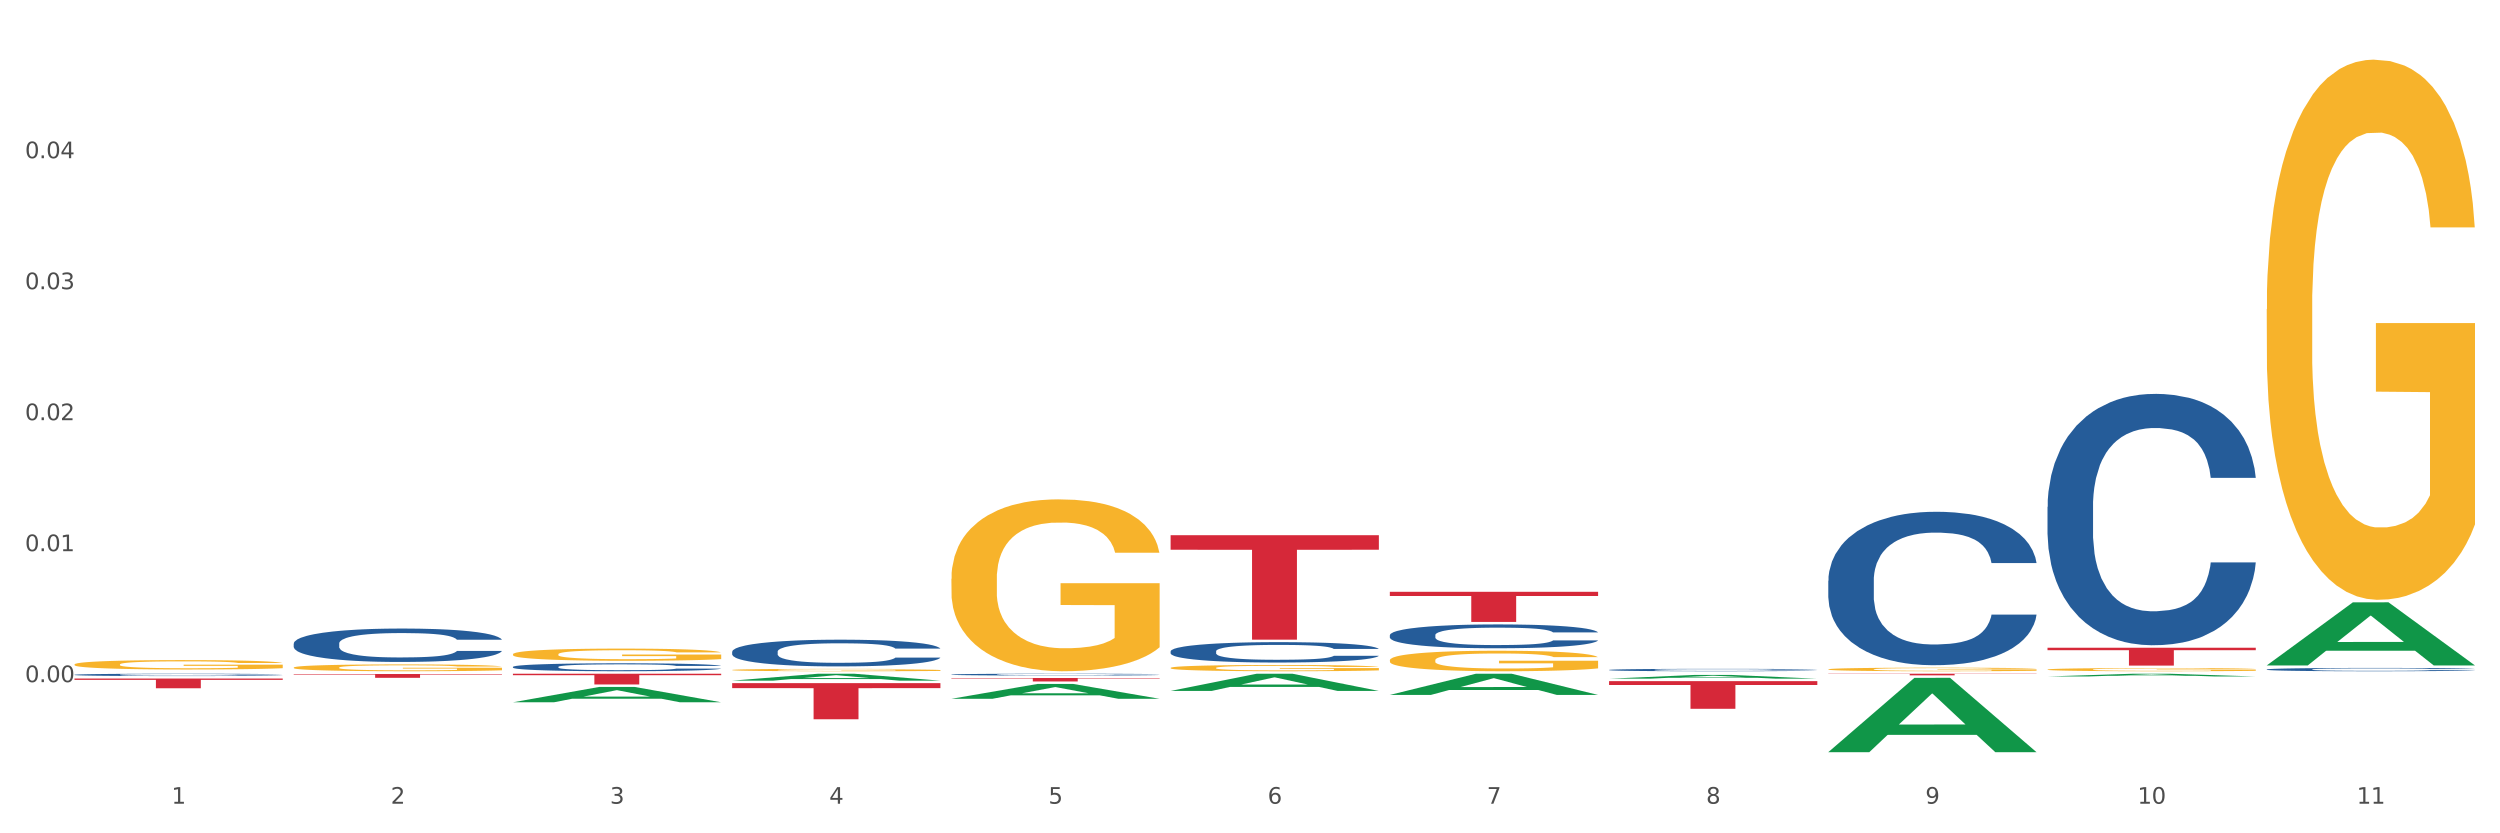 <?xml version="1.0" encoding="utf-8" standalone="no"?>
<!DOCTYPE svg PUBLIC "-//W3C//DTD SVG 1.1//EN"
  "http://www.w3.org/Graphics/SVG/1.1/DTD/svg11.dtd">
<svg xmlns:xlink="http://www.w3.org/1999/xlink" width="1080pt" height="360pt" viewBox="0 0 1080 360" xmlns="http://www.w3.org/2000/svg" version="1.1">
 <rect x="0" y="0" width="1080" height="360" fill="#333333" stroke="none"/>
 <defs>
  <style type="text/css">*{stroke-linejoin: round; stroke-linecap: butt}</style>
 </defs>
 <g id="figure_1">
  <g id="patch_1">
   <path d="M 0 360 
L 1080 360 
L 1080 0 
L 0 0 
z
" style="fill: #ffffff; stroke: #ffffff; stroke-linejoin: miter"/>
  </g>
  <g id="axes_1">
   <g id="matplotlib.axis_1">
    <g id="xtick_1">
     <g id="text_1">
      <!-- 1 -->
      <g style="fill: #4d4d4d" transform="translate(74.106 347.204) scale(0.096 -0.096)">
       <defs>
        <path id="DejaVuSans-31" d="M 794 531 
L 1825 531 
L 1825 4091 
L 703 3866 
L 703 4441 
L 1819 4666 
L 2450 4666 
L 2450 531 
L 3481 531 
L 3481 0 
L 794 0 
L 794 531 
z
" transform="scale(0.016)"/>
       </defs>
       <use xlink:href="#DejaVuSans-31"/>
      </g>
     </g>
    </g>
    <g id="xtick_2">
     <g id="text_2">
      <!-- 2 -->
      <g style="fill: #4d4d4d" transform="translate(168.812 347.204) scale(0.096 -0.096)">
       <defs>
        <path id="DejaVuSans-32" d="M 1228 531 
L 3431 531 
L 3431 0 
L 469 0 
L 469 531 
Q 828 903 1448 1529 
Q 2069 2156 2228 2338 
Q 2531 2678 2651 2914 
Q 2772 3150 2772 3378 
Q 2772 3750 2511 3984 
Q 2250 4219 1831 4219 
Q 1534 4219 1204 4116 
Q 875 4013 500 3803 
L 500 4441 
Q 881 4594 1212 4672 
Q 1544 4750 1819 4750 
Q 2544 4750 2975 4387 
Q 3406 4025 3406 3419 
Q 3406 3131 3298 2873 
Q 3191 2616 2906 2266 
Q 2828 2175 2409 1742 
Q 1991 1309 1228 531 
z
" transform="scale(0.016)"/>
       </defs>
       <use xlink:href="#DejaVuSans-32"/>
      </g>
     </g>
    </g>
    <g id="xtick_3">
     <g id="text_3">
      <!-- 3 -->
      <g style="fill: #4d4d4d" transform="translate(263.517 347.204) scale(0.096 -0.096)">
       <defs>
        <path id="DejaVuSans-33" d="M 2597 2516 
Q 3050 2419 3304 2112 
Q 3559 1806 3559 1356 
Q 3559 666 3084 287 
Q 2609 -91 1734 -91 
Q 1441 -91 1130 -33 
Q 819 25 488 141 
L 488 750 
Q 750 597 1062 519 
Q 1375 441 1716 441 
Q 2309 441 2620 675 
Q 2931 909 2931 1356 
Q 2931 1769 2642 2001 
Q 2353 2234 1838 2234 
L 1294 2234 
L 1294 2753 
L 1863 2753 
Q 2328 2753 2575 2939 
Q 2822 3125 2822 3475 
Q 2822 3834 2567 4026 
Q 2313 4219 1838 4219 
Q 1578 4219 1281 4162 
Q 984 4106 628 3988 
L 628 4550 
Q 988 4650 1302 4700 
Q 1616 4750 1894 4750 
Q 2613 4750 3031 4423 
Q 3450 4097 3450 3541 
Q 3450 3153 3228 2886 
Q 3006 2619 2597 2516 
z
" transform="scale(0.016)"/>
       </defs>
       <use xlink:href="#DejaVuSans-33"/>
      </g>
     </g>
    </g>
    <g id="xtick_4">
     <g id="text_4">
      <!-- 4 -->
      <g style="fill: #4d4d4d" transform="translate(358.223 347.204) scale(0.096 -0.096)">
       <defs>
        <path id="DejaVuSans-34" d="M 2419 4116 
L 825 1625 
L 2419 1625 
L 2419 4116 
z
M 2253 4666 
L 3047 4666 
L 3047 1625 
L 3713 1625 
L 3713 1100 
L 3047 1100 
L 3047 0 
L 2419 0 
L 2419 1100 
L 313 1100 
L 313 1709 
L 2253 4666 
z
" transform="scale(0.016)"/>
       </defs>
       <use xlink:href="#DejaVuSans-34"/>
      </g>
     </g>
    </g>
    <g id="xtick_5">
     <g id="text_5">
      <!-- 5 -->
      <g style="fill: #4d4d4d" transform="translate(452.928 347.204) scale(0.096 -0.096)">
       <defs>
        <path id="DejaVuSans-35" d="M 691 4666 
L 3169 4666 
L 3169 4134 
L 1269 4134 
L 1269 2991 
Q 1406 3038 1543 3061 
Q 1681 3084 1819 3084 
Q 2600 3084 3056 2656 
Q 3513 2228 3513 1497 
Q 3513 744 3044 326 
Q 2575 -91 1722 -91 
Q 1428 -91 1123 -41 
Q 819 9 494 109 
L 494 744 
Q 775 591 1075 516 
Q 1375 441 1709 441 
Q 2250 441 2565 725 
Q 2881 1009 2881 1497 
Q 2881 1984 2565 2268 
Q 2250 2553 1709 2553 
Q 1456 2553 1204 2497 
Q 953 2441 691 2322 
L 691 4666 
z
" transform="scale(0.016)"/>
       </defs>
       <use xlink:href="#DejaVuSans-35"/>
      </g>
     </g>
    </g>
    <g id="xtick_6">
     <g id="text_6">
      <!-- 6 -->
      <g style="fill: #4d4d4d" transform="translate(547.634 347.204) scale(0.096 -0.096)">
       <defs>
        <path id="DejaVuSans-36" d="M 2113 2584 
Q 1688 2584 1439 2293 
Q 1191 2003 1191 1497 
Q 1191 994 1439 701 
Q 1688 409 2113 409 
Q 2538 409 2786 701 
Q 3034 994 3034 1497 
Q 3034 2003 2786 2293 
Q 2538 2584 2113 2584 
z
M 3366 4563 
L 3366 3988 
Q 3128 4100 2886 4159 
Q 2644 4219 2406 4219 
Q 1781 4219 1451 3797 
Q 1122 3375 1075 2522 
Q 1259 2794 1537 2939 
Q 1816 3084 2150 3084 
Q 2853 3084 3261 2657 
Q 3669 2231 3669 1497 
Q 3669 778 3244 343 
Q 2819 -91 2113 -91 
Q 1303 -91 875 529 
Q 447 1150 447 2328 
Q 447 3434 972 4092 
Q 1497 4750 2381 4750 
Q 2619 4750 2861 4703 
Q 3103 4656 3366 4563 
z
" transform="scale(0.016)"/>
       </defs>
       <use xlink:href="#DejaVuSans-36"/>
      </g>
     </g>
    </g>
    <g id="xtick_7">
     <g id="text_7">
      <!-- 7 -->
      <g style="fill: #4d4d4d" transform="translate(642.339 347.204) scale(0.096 -0.096)">
       <defs>
        <path id="DejaVuSans-37" d="M 525 4666 
L 3525 4666 
L 3525 4397 
L 1831 0 
L 1172 0 
L 2766 4134 
L 525 4134 
L 525 4666 
z
" transform="scale(0.016)"/>
       </defs>
       <use xlink:href="#DejaVuSans-37"/>
      </g>
     </g>
    </g>
    <g id="xtick_8">
     <g id="text_8">
      <!-- 8 -->
      <g style="fill: #4d4d4d" transform="translate(737.044 347.204) scale(0.096 -0.096)">
       <defs>
        <path id="DejaVuSans-38" d="M 2034 2216 
Q 1584 2216 1326 1975 
Q 1069 1734 1069 1313 
Q 1069 891 1326 650 
Q 1584 409 2034 409 
Q 2484 409 2743 651 
Q 3003 894 3003 1313 
Q 3003 1734 2745 1975 
Q 2488 2216 2034 2216 
z
M 1403 2484 
Q 997 2584 770 2862 
Q 544 3141 544 3541 
Q 544 4100 942 4425 
Q 1341 4750 2034 4750 
Q 2731 4750 3128 4425 
Q 3525 4100 3525 3541 
Q 3525 3141 3298 2862 
Q 3072 2584 2669 2484 
Q 3125 2378 3379 2068 
Q 3634 1759 3634 1313 
Q 3634 634 3220 271 
Q 2806 -91 2034 -91 
Q 1263 -91 848 271 
Q 434 634 434 1313 
Q 434 1759 690 2068 
Q 947 2378 1403 2484 
z
M 1172 3481 
Q 1172 3119 1398 2916 
Q 1625 2713 2034 2713 
Q 2441 2713 2670 2916 
Q 2900 3119 2900 3481 
Q 2900 3844 2670 4047 
Q 2441 4250 2034 4250 
Q 1625 4250 1398 4047 
Q 1172 3844 1172 3481 
z
" transform="scale(0.016)"/>
       </defs>
       <use xlink:href="#DejaVuSans-38"/>
      </g>
     </g>
    </g>
    <g id="xtick_9">
     <g id="text_9">
      <!-- 9 -->
      <g style="fill: #4d4d4d" transform="translate(831.75 347.204) scale(0.096 -0.096)">
       <defs>
        <path id="DejaVuSans-39" d="M 703 97 
L 703 672 
Q 941 559 1184 500 
Q 1428 441 1663 441 
Q 2288 441 2617 861 
Q 2947 1281 2994 2138 
Q 2813 1869 2534 1725 
Q 2256 1581 1919 1581 
Q 1219 1581 811 2004 
Q 403 2428 403 3163 
Q 403 3881 828 4315 
Q 1253 4750 1959 4750 
Q 2769 4750 3195 4129 
Q 3622 3509 3622 2328 
Q 3622 1225 3098 567 
Q 2575 -91 1691 -91 
Q 1453 -91 1209 -44 
Q 966 3 703 97 
z
M 1959 2075 
Q 2384 2075 2632 2365 
Q 2881 2656 2881 3163 
Q 2881 3666 2632 3958 
Q 2384 4250 1959 4250 
Q 1534 4250 1286 3958 
Q 1038 3666 1038 3163 
Q 1038 2656 1286 2365 
Q 1534 2075 1959 2075 
z
" transform="scale(0.016)"/>
       </defs>
       <use xlink:href="#DejaVuSans-39"/>
      </g>
     </g>
    </g>
    <g id="xtick_10">
     <g id="text_10">
      <!-- 10 -->
      <g style="fill: #4d4d4d" transform="translate(923.401 347.204) scale(0.096 -0.096)">
       <defs>
        <path id="DejaVuSans-30" d="M 2034 4250 
Q 1547 4250 1301 3770 
Q 1056 3291 1056 2328 
Q 1056 1369 1301 889 
Q 1547 409 2034 409 
Q 2525 409 2770 889 
Q 3016 1369 3016 2328 
Q 3016 3291 2770 3770 
Q 2525 4250 2034 4250 
z
M 2034 4750 
Q 2819 4750 3233 4129 
Q 3647 3509 3647 2328 
Q 3647 1150 3233 529 
Q 2819 -91 2034 -91 
Q 1250 -91 836 529 
Q 422 1150 422 2328 
Q 422 3509 836 4129 
Q 1250 4750 2034 4750 
z
" transform="scale(0.016)"/>
       </defs>
       <use xlink:href="#DejaVuSans-31"/>
       <use xlink:href="#DejaVuSans-30" transform="translate(63.623 0)"/>
      </g>
     </g>
    </g>
    <g id="xtick_11">
     <g id="text_11">
      <!-- 11 -->
      <g style="fill: #4d4d4d" transform="translate(1018.107 347.204) scale(0.096 -0.096)">
       <use xlink:href="#DejaVuSans-31"/>
       <use xlink:href="#DejaVuSans-31" transform="translate(63.623 0)"/>
      </g>
     </g>
    </g>
    <g id="xtick_12"/>
    <g id="xtick_13"/>
    <g id="xtick_14"/>
    <g id="xtick_15"/>
    <g id="xtick_16"/>
    <g id="xtick_17"/>
    <g id="xtick_18"/>
    <g id="xtick_19"/>
    <g id="xtick_20"/>
    <g id="xtick_21"/>
   </g>
   <g id="matplotlib.axis_2">
    <g id="ytick_1">
     <g id="text_12">
      <!-- 0.00 -->
      <g style="fill: #4d4d4d" transform="translate(10.8 294.688) scale(0.096 -0.096)">
       <defs>
        <path id="DejaVuSans-2e" d="M 684 794 
L 1344 794 
L 1344 0 
L 684 0 
L 684 794 
z
" transform="scale(0.016)"/>
       </defs>
       <use xlink:href="#DejaVuSans-30"/>
       <use xlink:href="#DejaVuSans-2e" transform="translate(63.623 0)"/>
       <use xlink:href="#DejaVuSans-30" transform="translate(95.41 0)"/>
       <use xlink:href="#DejaVuSans-30" transform="translate(159.033 0)"/>
      </g>
     </g>
    </g>
    <g id="ytick_2">
     <g id="text_13">
      <!-- 0.01 -->
      <g style="fill: #4d4d4d" transform="translate(10.8 238.104) scale(0.096 -0.096)">
       <use xlink:href="#DejaVuSans-30"/>
       <use xlink:href="#DejaVuSans-2e" transform="translate(63.623 0)"/>
       <use xlink:href="#DejaVuSans-30" transform="translate(95.41 0)"/>
       <use xlink:href="#DejaVuSans-31" transform="translate(159.033 0)"/>
      </g>
     </g>
    </g>
    <g id="ytick_3">
     <g id="text_14">
      <!-- 0.02 -->
      <g style="fill: #4d4d4d" transform="translate(10.8 181.52) scale(0.096 -0.096)">
       <use xlink:href="#DejaVuSans-30"/>
       <use xlink:href="#DejaVuSans-2e" transform="translate(63.623 0)"/>
       <use xlink:href="#DejaVuSans-30" transform="translate(95.41 0)"/>
       <use xlink:href="#DejaVuSans-32" transform="translate(159.033 0)"/>
      </g>
     </g>
    </g>
    <g id="ytick_4">
     <g id="text_15">
      <!-- 0.03 -->
      <g style="fill: #4d4d4d" transform="translate(10.8 124.936) scale(0.096 -0.096)">
       <use xlink:href="#DejaVuSans-30"/>
       <use xlink:href="#DejaVuSans-2e" transform="translate(63.623 0)"/>
       <use xlink:href="#DejaVuSans-30" transform="translate(95.41 0)"/>
       <use xlink:href="#DejaVuSans-33" transform="translate(159.033 0)"/>
      </g>
     </g>
    </g>
    <g id="ytick_5">
     <g id="text_16">
      <!-- 0.04 -->
      <g style="fill: #4d4d4d" transform="translate(10.8 68.352) scale(0.096 -0.096)">
       <use xlink:href="#DejaVuSans-30"/>
       <use xlink:href="#DejaVuSans-2e" transform="translate(63.623 0)"/>
       <use xlink:href="#DejaVuSans-30" transform="translate(95.41 0)"/>
       <use xlink:href="#DejaVuSans-34" transform="translate(159.033 0)"/>
      </g>
     </g>
    </g>
    <g id="ytick_6"/>
    <g id="ytick_7"/>
    <g id="ytick_8"/>
    <g id="ytick_9"/>
    <g id="ytick_10"/>
    <g id="ytick_11"/>
   </g>
   <g id="PolyCollection_1">
    <path d="M 221.586 303.376 
L 221.679 303.369 
L 258.78 296.768 
L 274.177 296.761 
L 311.556 303.388 
L 293.748 303.388 
L 285.678 301.845 
L 247.371 301.845 
L 247.093 301.87 
L 239.302 303.388 
L 221.586 303.388 
L 221.586 303.376 
L 252.194 300.924 
L 280.855 300.918 
L 266.664 298.174 
L 266.478 298.161 
L 266.293 298.18 
L 252.102 300.918 
L 252.194 300.924 
L 221.586 303.376 
z
" clip-path="url(#p30d2ef1a68)" style="fill: #109648"/>
    <path d="M 695.113 294.255 
L 785.084 294.255 
L 785.084 295.913 
L 749.692 295.925 
L 749.692 306.189 
L 730.291 306.189 
L 730.291 295.925 
L 695.113 295.913 
L 695.113 294.266 
L 695.113 294.255 
z
" clip-path="url(#p30d2ef1a68)" style="fill: #d62839"/>
    <path d="M 600.408 255.66 
L 690.378 255.66 
L 690.378 257.471 
L 654.987 257.483 
L 654.987 268.689 
L 635.586 268.689 
L 635.586 257.483 
L 600.408 257.471 
L 600.408 255.672 
L 600.408 255.66 
z
" clip-path="url(#p30d2ef1a68)" style="fill: #d62839"/>
    <path d="M 505.702 231.213 
L 595.673 231.213 
L 595.673 237.485 
L 560.281 237.527 
L 560.281 276.342 
L 540.88 276.342 
L 540.88 237.527 
L 505.702 237.485 
L 505.702 231.256 
L 505.702 231.213 
z
" clip-path="url(#p30d2ef1a68)" style="fill: #d62839"/>
    <path d="M 410.997 292.897 
L 500.967 292.897 
L 500.967 293.106 
L 465.576 293.107 
L 465.576 294.399 
L 446.175 294.399 
L 446.175 293.107 
L 410.997 293.106 
L 410.997 292.899 
L 410.997 292.897 
z
" clip-path="url(#p30d2ef1a68)" style="fill: #d62839"/>
    <path d="M 316.291 295.104 
L 406.262 295.104 
L 406.262 297.276 
L 370.871 297.291 
L 370.871 310.735 
L 351.469 310.735 
L 351.469 297.291 
L 316.291 297.276 
L 316.291 295.119 
L 316.291 295.104 
z
" clip-path="url(#p30d2ef1a68)" style="fill: #d62839"/>
    <path d="M 221.586 291.041 
L 311.556 291.041 
L 311.556 291.688 
L 276.165 291.693 
L 276.165 295.7 
L 256.764 295.7 
L 256.764 291.693 
L 221.586 291.688 
L 221.586 291.045 
L 221.586 291.041 
z
" clip-path="url(#p30d2ef1a68)" style="fill: #d62839"/>
    <path d="M 126.88 291.175 
L 216.851 291.175 
L 216.851 291.404 
L 181.46 291.405 
L 181.46 292.818 
L 162.058 292.818 
L 162.058 291.405 
L 126.88 291.404 
L 126.88 291.177 
L 126.88 291.175 
z
" clip-path="url(#p30d2ef1a68)" style="fill: #d62839"/>
    <path d="M 32.175 293.124 
L 122.145 293.124 
L 122.145 293.707 
L 86.754 293.711 
L 86.754 297.322 
L 67.353 297.322 
L 67.353 293.711 
L 32.175 293.707 
L 32.175 293.128 
L 32.175 293.124 
z
" clip-path="url(#p30d2ef1a68)" style="fill: #d62839"/>
    <path d="M 32.175 291.5 
L 32.281 291.499 
L 32.281 291.473 
L 32.6 291.437 
L 33.77 291.372 
L 35.259 291.323 
L 37.811 291.265 
L 39.194 291.241 
L 41.002 291.213 
L 44.724 291.17 
L 48.978 291.132 
L 51.956 291.112 
L 54.189 291.099 
L 59.187 291.075 
L 62.059 291.065 
L 65.036 291.057 
L 67.589 291.051 
L 71.843 291.045 
L 75.246 291.042 
L 79.181 291.041 
L 82.477 291.042 
L 86.838 291.045 
L 93.219 291.057 
L 95.665 291.063 
L 98.961 291.074 
L 102.365 291.089 
L 105.13 291.104 
L 108.32 291.126 
L 111.617 291.154 
L 114.807 291.189 
L 117.041 291.222 
L 118.848 291.256 
L 120.444 291.298 
L 121.613 291.344 
L 122.145 291.382 
L 102.684 291.382 
L 102.152 291.348 
L 101.088 291.311 
L 100.025 291.285 
L 98.855 291.265 
L 97.047 291.241 
L 95.452 291.227 
L 92.793 291.209 
L 90.347 291.198 
L 88.327 291.191 
L 85.881 291.185 
L 80.67 291.18 
L 76.947 291.18 
L 74.608 291.182 
L 71.736 291.186 
L 69.29 291.193 
L 66.419 291.204 
L 64.186 291.216 
L 61.952 291.232 
L 60.676 291.243 
L 58.762 291.264 
L 57.486 291.281 
L 55.784 291.31 
L 54.827 291.33 
L 53.126 291.383 
L 52.381 291.422 
L 52.062 291.45 
L 51.849 291.479 
L 51.849 291.625 
L 52.487 291.69 
L 53.019 291.718 
L 53.87 291.75 
L 55.465 291.791 
L 57.805 291.831 
L 60.251 291.86 
L 62.271 291.878 
L 64.186 291.891 
L 66.1 291.901 
L 68.44 291.911 
L 70.354 291.916 
L 73.225 291.922 
L 76.628 291.925 
L 79.287 291.925 
L 84.711 291.92 
L 87.157 291.915 
L 89.496 291.909 
L 92.049 291.898 
L 94.069 291.887 
L 95.239 291.879 
L 97.153 291.861 
L 98.642 291.842 
L 99.919 291.821 
L 100.769 291.802 
L 101.726 291.774 
L 102.471 291.743 
L 102.684 291.726 
L 122.145 291.726 
L 121.72 291.759 
L 120.975 291.792 
L 119.487 291.836 
L 118.317 291.861 
L 116.509 291.892 
L 114.595 291.918 
L 111.936 291.947 
L 109.49 291.968 
L 106.937 291.987 
L 104.172 292.004 
L 99.174 292.027 
L 97.366 292.034 
L 93.538 292.045 
L 90.56 292.051 
L 86.2 292.058 
L 81.733 292.062 
L 77.054 292.063 
L 72.906 292.061 
L 68.333 292.055 
L 65.462 292.05 
L 62.271 292.041 
L 58.549 292.028 
L 55.04 292.012 
L 51.743 291.994 
L 48.659 291.972 
L 45.788 291.948 
L 42.065 291.908 
L 39.3 291.869 
L 37.28 291.832 
L 35.897 291.801 
L 34.515 291.762 
L 33.77 291.735 
L 32.6 291.67 
L 32.175 291.609 
L 32.175 291.5 
z
" clip-path="url(#p30d2ef1a68)" style="fill: #255c99"/>
    <path d="M 126.88 278.016 
L 126.987 278.003 
L 126.987 277.634 
L 127.306 277.133 
L 128.476 276.211 
L 129.965 275.512 
L 132.517 274.695 
L 133.899 274.353 
L 135.707 273.971 
L 139.43 273.351 
L 143.683 272.824 
L 146.661 272.534 
L 148.894 272.35 
L 153.893 272.02 
L 156.764 271.875 
L 159.742 271.757 
L 162.294 271.677 
L 166.548 271.585 
L 169.951 271.546 
L 173.886 271.533 
L 177.183 271.546 
L 181.543 271.598 
L 187.924 271.757 
L 190.37 271.849 
L 193.667 272.007 
L 197.07 272.218 
L 199.835 272.429 
L 203.025 272.732 
L 206.322 273.127 
L 209.513 273.628 
L 211.746 274.089 
L 213.554 274.577 
L 215.149 275.17 
L 216.319 275.815 
L 216.851 276.356 
L 197.389 276.356 
L 196.857 275.868 
L 195.794 275.341 
L 194.73 274.985 
L 193.561 274.695 
L 191.753 274.366 
L 190.157 274.155 
L 187.499 273.905 
L 185.053 273.746 
L 183.032 273.654 
L 180.586 273.575 
L 175.375 273.496 
L 171.653 273.496 
L 169.313 273.522 
L 166.442 273.588 
L 163.996 273.681 
L 161.124 273.839 
L 158.891 274.01 
L 156.658 274.234 
L 155.382 274.392 
L 153.467 274.682 
L 152.191 274.919 
L 150.49 275.328 
L 149.533 275.618 
L 147.831 276.369 
L 147.087 276.922 
L 146.768 277.305 
L 146.555 277.726 
L 146.555 279.782 
L 147.193 280.705 
L 147.725 281.1 
L 148.575 281.548 
L 150.171 282.128 
L 152.51 282.695 
L 154.956 283.103 
L 156.977 283.353 
L 158.891 283.538 
L 160.805 283.683 
L 163.145 283.815 
L 165.059 283.894 
L 167.931 283.973 
L 171.334 284.012 
L 173.993 284.012 
L 179.416 283.947 
L 181.862 283.881 
L 184.202 283.788 
L 186.754 283.643 
L 188.775 283.485 
L 189.945 283.367 
L 191.859 283.116 
L 193.348 282.853 
L 194.624 282.55 
L 195.475 282.286 
L 196.432 281.891 
L 197.176 281.443 
L 197.389 281.205 
L 216.851 281.205 
L 216.425 281.68 
L 215.681 282.141 
L 214.192 282.76 
L 213.022 283.116 
L 211.214 283.551 
L 209.3 283.92 
L 206.641 284.329 
L 204.195 284.632 
L 201.643 284.895 
L 198.878 285.133 
L 193.88 285.462 
L 192.072 285.554 
L 188.243 285.712 
L 185.265 285.805 
L 180.905 285.897 
L 176.439 285.95 
L 171.759 285.963 
L 167.612 285.936 
L 163.039 285.857 
L 160.167 285.778 
L 156.977 285.66 
L 153.255 285.475 
L 149.745 285.251 
L 146.448 284.988 
L 143.364 284.685 
L 140.493 284.342 
L 136.771 283.775 
L 134.006 283.222 
L 131.985 282.708 
L 130.603 282.273 
L 129.22 281.719 
L 128.476 281.337 
L 127.306 280.415 
L 126.88 279.558 
L 126.88 278.016 
z
" clip-path="url(#p30d2ef1a68)" style="fill: #255c99"/>
    <path d="M 221.586 288.083 
L 221.692 288.08 
L 221.692 287.992 
L 222.011 287.872 
L 223.181 287.652 
L 224.67 287.485 
L 227.222 287.29 
L 228.605 287.208 
L 230.413 287.117 
L 234.135 286.969 
L 238.389 286.843 
L 241.367 286.774 
L 243.6 286.73 
L 248.598 286.651 
L 251.47 286.617 
L 254.447 286.589 
L 257 286.57 
L 261.254 286.548 
L 264.657 286.538 
L 268.592 286.535 
L 271.888 286.538 
L 276.249 286.551 
L 282.63 286.589 
L 285.076 286.611 
L 288.372 286.648 
L 291.775 286.699 
L 294.541 286.749 
L 297.731 286.821 
L 301.028 286.916 
L 304.218 287.035 
L 306.451 287.145 
L 308.259 287.262 
L 309.855 287.403 
L 311.024 287.557 
L 311.556 287.686 
L 292.095 287.686 
L 291.563 287.57 
L 290.499 287.444 
L 289.436 287.359 
L 288.266 287.29 
L 286.458 287.211 
L 284.863 287.161 
L 282.204 287.101 
L 279.758 287.064 
L 277.738 287.042 
L 275.292 287.023 
L 270.081 287.004 
L 266.358 287.004 
L 264.019 287.01 
L 261.147 287.026 
L 258.701 287.048 
L 255.83 287.086 
L 253.597 287.126 
L 251.363 287.18 
L 250.087 287.218 
L 248.173 287.287 
L 246.897 287.344 
L 245.195 287.441 
L 244.238 287.51 
L 242.536 287.69 
L 241.792 287.822 
L 241.473 287.913 
L 241.26 288.014 
L 241.26 288.504 
L 241.898 288.725 
L 242.43 288.819 
L 243.281 288.926 
L 244.876 289.064 
L 247.216 289.2 
L 249.662 289.297 
L 251.682 289.357 
L 253.597 289.401 
L 255.511 289.435 
L 257.851 289.467 
L 259.765 289.486 
L 262.636 289.505 
L 266.039 289.514 
L 268.698 289.514 
L 274.122 289.498 
L 276.568 289.483 
L 278.907 289.461 
L 281.46 289.426 
L 283.48 289.388 
L 284.65 289.36 
L 286.564 289.3 
L 288.053 289.237 
L 289.329 289.165 
L 290.18 289.102 
L 291.137 289.008 
L 291.882 288.901 
L 292.095 288.844 
L 311.556 288.844 
L 311.131 288.957 
L 310.386 289.067 
L 308.897 289.215 
L 307.728 289.3 
L 305.92 289.404 
L 304.005 289.492 
L 301.347 289.59 
L 298.901 289.662 
L 296.348 289.725 
L 293.583 289.782 
L 288.585 289.86 
L 286.777 289.882 
L 282.949 289.92 
L 279.971 289.942 
L 275.611 289.964 
L 271.144 289.977 
L 266.465 289.98 
L 262.317 289.973 
L 257.744 289.955 
L 254.873 289.936 
L 251.682 289.907 
L 247.96 289.863 
L 244.451 289.81 
L 241.154 289.747 
L 238.07 289.675 
L 235.198 289.593 
L 231.476 289.457 
L 228.711 289.325 
L 226.691 289.203 
L 225.308 289.099 
L 223.926 288.967 
L 223.181 288.876 
L 222.011 288.655 
L 221.586 288.451 
L 221.586 288.083 
z
" clip-path="url(#p30d2ef1a68)" style="fill: #255c99"/>
    <path d="M 316.291 281.531 
L 316.398 281.521 
L 316.398 281.226 
L 316.717 280.825 
L 317.887 280.086 
L 319.376 279.528 
L 321.928 278.874 
L 323.31 278.599 
L 325.118 278.294 
L 328.84 277.798 
L 333.094 277.376 
L 336.072 277.144 
L 338.305 276.996 
L 343.304 276.733 
L 346.175 276.617 
L 349.153 276.522 
L 351.705 276.458 
L 355.959 276.385 
L 359.362 276.353 
L 363.297 276.342 
L 366.594 276.353 
L 370.954 276.395 
L 377.335 276.522 
L 379.781 276.596 
L 383.078 276.722 
L 386.481 276.891 
L 389.246 277.06 
L 392.436 277.302 
L 395.733 277.619 
L 398.924 278.019 
L 401.157 278.388 
L 402.965 278.779 
L 404.56 279.253 
L 405.73 279.77 
L 406.262 280.202 
L 386.8 280.202 
L 386.268 279.812 
L 385.205 279.39 
L 384.141 279.106 
L 382.971 278.874 
L 381.164 278.61 
L 379.568 278.441 
L 376.91 278.241 
L 374.464 278.114 
L 372.443 278.04 
L 369.997 277.977 
L 364.786 277.914 
L 361.064 277.914 
L 358.724 277.935 
L 355.853 277.988 
L 353.407 278.062 
L 350.535 278.188 
L 348.302 278.325 
L 346.069 278.504 
L 344.793 278.631 
L 342.878 278.863 
L 341.602 279.053 
L 339.901 279.38 
L 338.944 279.612 
L 337.242 280.213 
L 336.498 280.656 
L 336.178 280.962 
L 335.966 281.299 
L 335.966 282.945 
L 336.604 283.683 
L 337.136 283.999 
L 337.986 284.358 
L 339.582 284.822 
L 341.921 285.275 
L 344.367 285.602 
L 346.388 285.803 
L 348.302 285.95 
L 350.216 286.066 
L 352.556 286.172 
L 354.47 286.235 
L 357.342 286.299 
L 360.745 286.33 
L 363.403 286.33 
L 368.827 286.277 
L 371.273 286.225 
L 373.613 286.151 
L 376.165 286.035 
L 378.186 285.908 
L 379.356 285.813 
L 381.27 285.613 
L 382.759 285.402 
L 384.035 285.159 
L 384.886 284.949 
L 385.843 284.632 
L 386.587 284.274 
L 386.8 284.084 
L 406.262 284.084 
L 405.836 284.463 
L 405.092 284.833 
L 403.603 285.328 
L 402.433 285.613 
L 400.625 285.961 
L 398.711 286.256 
L 396.052 286.583 
L 393.606 286.826 
L 391.054 287.037 
L 388.289 287.227 
L 383.291 287.49 
L 381.483 287.564 
L 377.654 287.691 
L 374.676 287.765 
L 370.316 287.838 
L 365.849 287.881 
L 361.17 287.891 
L 357.023 287.87 
L 352.45 287.807 
L 349.578 287.743 
L 346.388 287.649 
L 342.666 287.501 
L 339.156 287.322 
L 335.859 287.111 
L 332.775 286.868 
L 329.904 286.594 
L 326.182 286.14 
L 323.417 285.697 
L 321.396 285.286 
L 320.014 284.938 
L 318.631 284.495 
L 317.887 284.189 
L 316.717 283.451 
L 316.291 282.765 
L 316.291 281.531 
z
" clip-path="url(#p30d2ef1a68)" style="fill: #255c99"/>
    <path d="M 410.997 291.398 
L 411.103 291.397 
L 411.103 291.377 
L 411.422 291.349 
L 412.592 291.299 
L 414.081 291.26 
L 416.633 291.215 
L 418.016 291.196 
L 419.824 291.175 
L 423.546 291.141 
L 427.8 291.112 
L 430.778 291.096 
L 433.011 291.086 
L 438.009 291.068 
L 440.881 291.06 
L 443.858 291.053 
L 446.411 291.049 
L 450.665 291.044 
L 454.068 291.042 
L 458.003 291.041 
L 461.299 291.042 
L 465.66 291.044 
L 472.041 291.053 
L 474.487 291.058 
L 477.783 291.067 
L 481.186 291.079 
L 483.951 291.09 
L 487.142 291.107 
L 490.439 291.129 
L 493.629 291.156 
L 495.862 291.182 
L 497.67 291.209 
L 499.266 291.241 
L 500.435 291.277 
L 500.967 291.307 
L 481.505 291.307 
L 480.974 291.28 
L 479.91 291.251 
L 478.847 291.231 
L 477.677 291.215 
L 475.869 291.197 
L 474.274 291.185 
L 471.615 291.172 
L 469.169 291.163 
L 467.149 291.158 
L 464.703 291.153 
L 459.491 291.149 
L 455.769 291.149 
L 453.43 291.15 
L 450.558 291.154 
L 448.112 291.159 
L 445.241 291.168 
L 443.008 291.177 
L 440.774 291.19 
L 439.498 291.198 
L 437.584 291.214 
L 436.308 291.227 
L 434.606 291.25 
L 433.649 291.266 
L 431.947 291.307 
L 431.203 291.338 
L 430.884 291.359 
L 430.671 291.382 
L 430.671 291.495 
L 431.309 291.546 
L 431.841 291.568 
L 432.692 291.593 
L 434.287 291.625 
L 436.627 291.656 
L 439.073 291.678 
L 441.093 291.692 
L 443.008 291.702 
L 444.922 291.71 
L 447.262 291.718 
L 449.176 291.722 
L 452.047 291.726 
L 455.45 291.729 
L 458.109 291.729 
L 463.533 291.725 
L 465.979 291.721 
L 468.318 291.716 
L 470.871 291.708 
L 472.891 291.7 
L 474.061 291.693 
L 475.975 291.679 
L 477.464 291.665 
L 478.74 291.648 
L 479.591 291.633 
L 480.548 291.612 
L 481.293 291.587 
L 481.505 291.574 
L 500.967 291.574 
L 500.542 291.6 
L 499.797 291.625 
L 498.308 291.66 
L 497.139 291.679 
L 495.331 291.703 
L 493.416 291.724 
L 490.758 291.746 
L 488.312 291.763 
L 485.759 291.777 
L 482.994 291.79 
L 477.996 291.808 
L 476.188 291.814 
L 472.36 291.822 
L 469.382 291.827 
L 465.022 291.832 
L 460.555 291.835 
L 455.876 291.836 
L 451.728 291.835 
L 447.155 291.83 
L 444.284 291.826 
L 441.093 291.819 
L 437.371 291.809 
L 433.862 291.797 
L 430.565 291.782 
L 427.481 291.766 
L 424.609 291.747 
L 420.887 291.716 
L 418.122 291.685 
L 416.102 291.657 
L 414.719 291.633 
L 413.337 291.602 
L 412.592 291.581 
L 411.422 291.53 
L 410.997 291.483 
L 410.997 291.398 
z
" clip-path="url(#p30d2ef1a68)" style="fill: #255c99"/>
    <path d="M 789.819 291.041 
L 879.789 291.041 
L 879.789 291.14 
L 844.398 291.14 
L 844.398 291.751 
L 824.997 291.751 
L 824.997 291.14 
L 789.819 291.14 
L 789.819 291.041 
L 789.819 291.041 
z
" clip-path="url(#p30d2ef1a68)" style="fill: #d62839"/>
    <path d="M 505.702 281.361 
L 505.809 281.352 
L 505.809 281.127 
L 506.128 280.822 
L 507.298 280.258 
L 508.786 279.832 
L 511.339 279.333 
L 512.721 279.124 
L 514.529 278.891 
L 518.251 278.513 
L 522.505 278.191 
L 525.483 278.014 
L 527.716 277.902 
L 532.715 277.701 
L 535.586 277.612 
L 538.564 277.54 
L 541.116 277.491 
L 545.37 277.435 
L 548.773 277.411 
L 552.708 277.403 
L 556.005 277.411 
L 560.365 277.443 
L 566.746 277.54 
L 569.192 277.596 
L 572.489 277.692 
L 575.892 277.821 
L 578.657 277.95 
L 581.847 278.135 
L 585.144 278.376 
L 588.335 278.682 
L 590.568 278.963 
L 592.376 279.261 
L 593.971 279.623 
L 595.141 280.017 
L 595.673 280.347 
L 576.211 280.347 
L 575.679 280.049 
L 574.616 279.728 
L 573.552 279.51 
L 572.382 279.333 
L 570.575 279.132 
L 568.979 279.004 
L 566.321 278.851 
L 563.875 278.754 
L 561.854 278.698 
L 559.408 278.65 
L 554.197 278.601 
L 550.475 278.601 
L 548.135 278.618 
L 545.264 278.658 
L 542.818 278.714 
L 539.946 278.811 
L 537.713 278.915 
L 535.48 279.052 
L 534.204 279.148 
L 532.289 279.325 
L 531.013 279.47 
L 529.312 279.72 
L 528.354 279.897 
L 526.653 280.355 
L 525.908 280.693 
L 525.589 280.926 
L 525.377 281.184 
L 525.377 282.438 
L 526.015 283.001 
L 526.547 283.243 
L 527.397 283.516 
L 528.993 283.87 
L 531.332 284.216 
L 533.778 284.465 
L 535.799 284.618 
L 537.713 284.731 
L 539.627 284.819 
L 541.967 284.9 
L 543.881 284.948 
L 546.753 284.996 
L 550.156 285.021 
L 552.814 285.021 
L 558.238 284.98 
L 560.684 284.94 
L 563.024 284.884 
L 565.576 284.795 
L 567.597 284.699 
L 568.767 284.626 
L 570.681 284.474 
L 572.17 284.313 
L 573.446 284.128 
L 574.297 283.967 
L 575.254 283.725 
L 575.998 283.452 
L 576.211 283.307 
L 595.673 283.307 
L 595.247 283.597 
L 594.503 283.878 
L 593.014 284.256 
L 591.844 284.474 
L 590.036 284.739 
L 588.122 284.964 
L 585.463 285.214 
L 583.017 285.399 
L 580.465 285.559 
L 577.7 285.704 
L 572.701 285.905 
L 570.894 285.962 
L 567.065 286.058 
L 564.087 286.115 
L 559.727 286.171 
L 555.26 286.203 
L 550.581 286.211 
L 546.434 286.195 
L 541.861 286.147 
L 538.989 286.098 
L 535.799 286.026 
L 532.077 285.913 
L 528.567 285.777 
L 525.27 285.616 
L 522.186 285.431 
L 519.315 285.222 
L 515.593 284.876 
L 512.828 284.538 
L 510.807 284.224 
L 509.425 283.959 
L 508.042 283.621 
L 507.298 283.388 
L 506.128 282.825 
L 505.702 282.302 
L 505.702 281.361 
z
" clip-path="url(#p30d2ef1a68)" style="fill: #255c99"/>
    <path d="M 695.113 289.406 
L 695.22 289.405 
L 695.22 289.378 
L 695.539 289.342 
L 696.709 289.276 
L 698.197 289.225 
L 700.75 289.166 
L 702.132 289.141 
L 703.94 289.114 
L 707.662 289.069 
L 711.916 289.031 
L 714.894 289.01 
L 717.127 288.997 
L 722.126 288.973 
L 724.997 288.963 
L 727.975 288.954 
L 730.527 288.948 
L 734.781 288.942 
L 738.184 288.939 
L 742.119 288.938 
L 745.416 288.939 
L 749.776 288.943 
L 756.157 288.954 
L 758.603 288.961 
L 761.9 288.972 
L 765.303 288.987 
L 768.068 289.003 
L 771.258 289.024 
L 774.555 289.053 
L 777.746 289.089 
L 779.979 289.122 
L 781.787 289.158 
L 783.382 289.2 
L 784.552 289.247 
L 785.084 289.286 
L 765.622 289.286 
L 765.09 289.251 
L 764.027 289.213 
L 762.963 289.187 
L 761.793 289.166 
L 759.985 289.142 
L 758.39 289.127 
L 755.732 289.109 
L 753.286 289.098 
L 751.265 289.091 
L 748.819 289.085 
L 743.608 289.08 
L 739.886 289.08 
L 737.546 289.081 
L 734.675 289.086 
L 732.229 289.093 
L 729.357 289.104 
L 727.124 289.117 
L 724.891 289.133 
L 723.615 289.144 
L 721.7 289.165 
L 720.424 289.182 
L 718.723 289.212 
L 717.765 289.233 
L 716.064 289.287 
L 715.319 289.327 
L 715 289.355 
L 714.788 289.385 
L 714.788 289.533 
L 715.426 289.6 
L 715.958 289.629 
L 716.808 289.661 
L 718.404 289.703 
L 720.743 289.744 
L 723.189 289.773 
L 725.21 289.791 
L 727.124 289.805 
L 729.038 289.815 
L 731.378 289.825 
L 733.292 289.83 
L 736.164 289.836 
L 739.567 289.839 
L 742.225 289.839 
L 747.649 289.834 
L 750.095 289.829 
L 752.435 289.823 
L 754.987 289.812 
L 757.008 289.801 
L 758.178 289.792 
L 760.092 289.774 
L 761.581 289.755 
L 762.857 289.733 
L 763.708 289.714 
L 764.665 289.686 
L 765.409 289.653 
L 765.622 289.636 
L 785.084 289.636 
L 784.658 289.67 
L 783.914 289.704 
L 782.425 289.748 
L 781.255 289.774 
L 779.447 289.806 
L 777.533 289.832 
L 774.874 289.862 
L 772.428 289.884 
L 769.876 289.903 
L 767.111 289.92 
L 762.112 289.944 
L 760.305 289.95 
L 756.476 289.962 
L 753.498 289.968 
L 749.138 289.975 
L 744.671 289.979 
L 739.992 289.98 
L 735.845 289.978 
L 731.272 289.972 
L 728.4 289.966 
L 725.21 289.958 
L 721.488 289.944 
L 717.978 289.928 
L 714.681 289.909 
L 711.597 289.887 
L 708.726 289.863 
L 705.004 289.822 
L 702.239 289.782 
L 700.218 289.745 
L 698.836 289.713 
L 697.453 289.673 
L 696.709 289.646 
L 695.539 289.579 
L 695.113 289.517 
L 695.113 289.406 
z
" clip-path="url(#p30d2ef1a68)" style="fill: #255c99"/>
    <path d="M 789.819 250.87 
L 789.925 250.81 
L 789.925 249.114 
L 790.244 246.814 
L 791.414 242.576 
L 792.903 239.368 
L 795.455 235.615 
L 796.838 234.041 
L 798.646 232.285 
L 802.368 229.44 
L 806.622 227.018 
L 809.6 225.686 
L 811.833 224.839 
L 816.831 223.325 
L 819.703 222.66 
L 822.68 222.115 
L 825.233 221.751 
L 829.487 221.328 
L 832.89 221.146 
L 836.825 221.086 
L 840.121 221.146 
L 844.482 221.388 
L 850.862 222.115 
L 853.308 222.538 
L 856.605 223.265 
L 860.008 224.233 
L 862.773 225.202 
L 865.964 226.594 
L 869.261 228.411 
L 872.451 230.711 
L 874.684 232.83 
L 876.492 235.07 
L 878.087 237.794 
L 879.257 240.76 
L 879.789 243.242 
L 860.327 243.242 
L 859.796 241.002 
L 858.732 238.581 
L 857.669 236.946 
L 856.499 235.615 
L 854.691 234.101 
L 853.096 233.133 
L 850.437 231.982 
L 847.991 231.256 
L 845.97 230.832 
L 843.524 230.469 
L 838.313 230.106 
L 834.591 230.106 
L 832.252 230.227 
L 829.38 230.529 
L 826.934 230.953 
L 824.063 231.68 
L 821.83 232.467 
L 819.596 233.496 
L 818.32 234.222 
L 816.406 235.554 
L 815.13 236.644 
L 813.428 238.52 
L 812.471 239.852 
L 810.769 243.303 
L 810.025 245.845 
L 809.706 247.601 
L 809.493 249.538 
L 809.493 258.982 
L 810.131 263.22 
L 810.663 265.036 
L 811.514 267.094 
L 813.109 269.758 
L 815.449 272.361 
L 817.895 274.238 
L 819.915 275.388 
L 821.83 276.235 
L 823.744 276.901 
L 826.083 277.507 
L 827.998 277.87 
L 830.869 278.233 
L 834.272 278.415 
L 836.931 278.415 
L 842.355 278.112 
L 844.801 277.809 
L 847.14 277.386 
L 849.693 276.72 
L 851.713 275.993 
L 852.883 275.448 
L 854.797 274.298 
L 856.286 273.087 
L 857.562 271.695 
L 858.413 270.484 
L 859.37 268.668 
L 860.115 266.61 
L 860.327 265.52 
L 879.789 265.52 
L 879.364 267.7 
L 878.619 269.818 
L 877.13 272.664 
L 875.961 274.298 
L 874.153 276.296 
L 872.238 277.991 
L 869.58 279.868 
L 867.134 281.26 
L 864.581 282.471 
L 861.816 283.56 
L 856.818 285.074 
L 855.01 285.498 
L 851.181 286.224 
L 848.204 286.648 
L 843.843 287.072 
L 839.377 287.314 
L 834.698 287.374 
L 830.55 287.253 
L 825.977 286.89 
L 823.106 286.527 
L 819.915 285.982 
L 816.193 285.134 
L 812.684 284.105 
L 809.387 282.895 
L 806.303 281.502 
L 803.431 279.928 
L 799.709 277.325 
L 796.944 274.782 
L 794.924 272.422 
L 793.541 270.424 
L 792.158 267.881 
L 791.414 266.126 
L 790.244 261.888 
L 789.819 257.953 
L 789.819 250.87 
z
" clip-path="url(#p30d2ef1a68)" style="fill: #255c99"/>
    <path d="M 32.175 287.04 
L 32.281 287.036 
L 32.281 286.902 
L 32.494 286.787 
L 33.556 286.509 
L 35.149 286.278 
L 36.318 286.156 
L 37.486 286.056 
L 38.867 285.955 
L 40.567 285.851 
L 43.647 285.699 
L 45.559 285.621 
L 47.896 285.539 
L 52.145 285.421 
L 55.225 285.354 
L 58.412 285.298 
L 63.617 285.231 
L 67.016 285.202 
L 70.627 285.179 
L 74.983 285.164 
L 78.275 285.161 
L 85.499 285.172 
L 91.659 285.205 
L 94.634 285.231 
L 98.458 285.276 
L 100.476 285.306 
L 103.769 285.365 
L 107.168 285.443 
L 109.505 285.51 
L 113.01 285.636 
L 115.666 285.762 
L 118.109 285.918 
L 119.383 286.026 
L 120.339 286.126 
L 121.189 286.241 
L 122.039 286.423 
L 102.919 286.423 
L 102.175 286.293 
L 101.007 286.171 
L 99.307 286.052 
L 97.82 285.978 
L 95.271 285.885 
L 92.934 285.825 
L 90.491 285.781 
L 87.517 285.744 
L 85.18 285.725 
L 81.887 285.71 
L 75.407 285.714 
L 71.052 285.744 
L 68.078 285.781 
L 66.166 285.814 
L 64.467 285.851 
L 62.555 285.903 
L 60.324 285.981 
L 58.731 286.052 
L 57.137 286.141 
L 55.863 286.23 
L 54.694 286.334 
L 53.738 286.445 
L 52.995 286.561 
L 52.357 286.702 
L 51.826 286.936 
L 51.826 287.444 
L 52.039 287.559 
L 52.57 287.712 
L 53.207 287.827 
L 54.269 287.964 
L 55.225 288.057 
L 57.031 288.191 
L 59.049 288.302 
L 60.643 288.373 
L 62.236 288.432 
L 64.998 288.514 
L 68.078 288.58 
L 70.734 288.621 
L 74.345 288.658 
L 76.788 288.673 
L 78.913 288.681 
L 84.118 288.681 
L 87.835 288.67 
L 91.978 288.644 
L 95.165 288.61 
L 97.82 288.569 
L 100.795 288.503 
L 102.707 288.439 
L 102.707 287.663 
L 79.338 287.66 
L 79.338 287.144 
L 122.145 287.144 
L 122.145 288.658 
L 120.339 288.736 
L 118.321 288.807 
L 116.197 288.87 
L 113.01 288.948 
L 109.186 289.022 
L 105.787 289.074 
L 102.175 289.119 
L 97.927 289.16 
L 92.403 289.197 
L 89.004 289.212 
L 84.755 289.223 
L 79.763 289.227 
L 75.407 289.219 
L 71.159 289.201 
L 66.697 289.167 
L 62.342 289.119 
L 59.049 289.071 
L 55.756 289.011 
L 52.251 288.933 
L 49.489 288.859 
L 47.365 288.792 
L 45.028 288.707 
L 42.479 288.595 
L 40.567 288.495 
L 38.867 288.391 
L 37.061 288.257 
L 35.787 288.142 
L 34.512 287.998 
L 33.768 287.89 
L 32.919 287.723 
L 32.281 287.489 
L 32.175 287.04 
z
" clip-path="url(#p30d2ef1a68)" style="fill: #f7b32b"/>
    <path d="M 979.23 289.19 
L 979.336 289.189 
L 979.336 289.152 
L 979.655 289.102 
L 980.825 289.011 
L 982.314 288.941 
L 984.866 288.86 
L 986.249 288.826 
L 988.057 288.788 
L 991.779 288.727 
L 996.033 288.674 
L 999.01 288.645 
L 1001.244 288.627 
L 1006.242 288.594 
L 1009.114 288.58 
L 1012.091 288.568 
L 1014.644 288.56 
L 1018.898 288.551 
L 1022.301 288.547 
L 1026.236 288.546 
L 1029.532 288.547 
L 1033.893 288.552 
L 1040.273 288.568 
L 1042.719 288.577 
L 1046.016 288.593 
L 1049.419 288.614 
L 1052.184 288.635 
L 1055.375 288.665 
L 1058.672 288.704 
L 1061.862 288.754 
L 1064.095 288.8 
L 1065.903 288.848 
L 1067.498 288.907 
L 1068.668 288.971 
L 1069.2 289.025 
L 1049.738 289.025 
L 1049.207 288.977 
L 1048.143 288.924 
L 1047.08 288.889 
L 1045.91 288.86 
L 1044.102 288.827 
L 1042.507 288.806 
L 1039.848 288.782 
L 1037.402 288.766 
L 1035.381 288.757 
L 1032.935 288.749 
L 1027.724 288.741 
L 1024.002 288.741 
L 1021.663 288.744 
L 1018.791 288.75 
L 1016.345 288.759 
L 1013.474 288.775 
L 1011.24 288.792 
L 1009.007 288.814 
L 1007.731 288.83 
L 1005.817 288.859 
L 1004.541 288.882 
L 1002.839 288.923 
L 1001.882 288.952 
L 1000.18 289.026 
L 999.436 289.081 
L 999.117 289.119 
L 998.904 289.161 
L 998.904 289.366 
L 999.542 289.457 
L 1000.074 289.497 
L 1000.925 289.541 
L 1002.52 289.599 
L 1004.86 289.655 
L 1007.306 289.696 
L 1009.326 289.72 
L 1011.24 289.739 
L 1013.155 289.753 
L 1015.494 289.766 
L 1017.409 289.774 
L 1020.28 289.782 
L 1023.683 289.786 
L 1026.342 289.786 
L 1031.766 289.779 
L 1034.212 289.773 
L 1036.551 289.764 
L 1039.104 289.749 
L 1041.124 289.734 
L 1042.294 289.722 
L 1044.208 289.697 
L 1045.697 289.671 
L 1046.973 289.641 
L 1047.824 289.614 
L 1048.781 289.575 
L 1049.526 289.531 
L 1049.738 289.507 
L 1069.2 289.507 
L 1068.775 289.554 
L 1068.03 289.6 
L 1066.541 289.662 
L 1065.371 289.697 
L 1063.564 289.74 
L 1061.649 289.777 
L 1058.991 289.817 
L 1056.545 289.847 
L 1053.992 289.874 
L 1051.227 289.897 
L 1046.229 289.93 
L 1044.421 289.939 
L 1040.592 289.955 
L 1037.615 289.964 
L 1033.254 289.973 
L 1028.788 289.978 
L 1024.109 289.98 
L 1019.961 289.977 
L 1015.388 289.969 
L 1012.517 289.961 
L 1009.326 289.95 
L 1005.604 289.931 
L 1002.095 289.909 
L 998.798 289.883 
L 995.714 289.853 
L 992.842 289.819 
L 989.12 289.762 
L 986.355 289.707 
L 984.334 289.656 
L 982.952 289.613 
L 981.569 289.558 
L 980.825 289.52 
L 979.655 289.428 
L 979.23 289.343 
L 979.23 289.19 
z
" clip-path="url(#p30d2ef1a68)" style="fill: #255c99"/>
    <path d="M 979.23 133.6 
L 979.336 133.387 
L 979.336 125.715 
L 979.548 119.108 
L 980.611 103.123 
L 982.204 89.91 
L 983.372 82.877 
L 984.541 77.122 
L 985.922 71.368 
L 987.621 65.401 
L 990.702 56.662 
L 992.614 52.187 
L 994.951 47.498 
L 999.2 40.678 
L 1002.28 36.842 
L 1005.467 33.645 
L 1010.672 29.809 
L 1014.071 28.104 
L 1017.682 26.825 
L 1022.037 25.973 
L 1025.33 25.759 
L 1032.553 26.399 
L 1038.714 28.317 
L 1041.688 29.809 
L 1045.512 32.366 
L 1047.531 34.071 
L 1050.824 37.481 
L 1054.223 41.957 
L 1056.56 45.793 
L 1060.065 53.039 
L 1062.72 60.286 
L 1065.164 69.237 
L 1066.438 75.417 
L 1067.394 81.172 
L 1068.244 87.779 
L 1069.094 98.222 
L 1049.974 98.222 
L 1049.23 90.762 
L 1048.062 83.729 
L 1046.362 76.909 
L 1044.875 72.647 
L 1042.326 67.319 
L 1039.989 63.909 
L 1037.546 61.351 
L 1034.572 59.22 
L 1032.235 58.154 
L 1028.942 57.302 
L 1022.462 57.515 
L 1018.107 59.22 
L 1015.133 61.351 
L 1013.221 63.269 
L 1011.521 65.401 
L 1009.609 68.384 
L 1007.379 72.86 
L 1005.785 76.909 
L 1004.192 82.024 
L 1002.917 87.139 
L 1001.749 93.107 
L 1000.793 99.5 
L 1000.049 106.107 
L 999.412 114.206 
L 998.881 127.633 
L 998.881 156.831 
L 999.093 163.438 
L 999.624 172.176 
L 1000.262 178.782 
L 1001.324 186.668 
L 1002.28 191.996 
L 1004.086 199.669 
L 1006.104 206.062 
L 1007.697 210.112 
L 1009.291 213.522 
L 1012.052 218.21 
L 1015.133 222.047 
L 1017.788 224.391 
L 1021.4 226.522 
L 1023.843 227.375 
L 1025.968 227.801 
L 1031.172 227.801 
L 1034.89 227.162 
L 1039.033 225.67 
L 1042.22 223.752 
L 1044.875 221.407 
L 1047.849 217.571 
L 1049.761 213.948 
L 1049.761 169.405 
L 1026.392 169.192 
L 1026.392 139.568 
L 1069.2 139.568 
L 1069.2 226.522 
L 1067.394 230.998 
L 1065.376 235.047 
L 1063.252 238.67 
L 1060.065 243.146 
L 1056.241 247.408 
L 1052.842 250.392 
L 1049.23 252.95 
L 1044.981 255.294 
L 1039.458 257.425 
L 1036.059 258.278 
L 1031.81 258.917 
L 1026.817 259.13 
L 1022.462 258.704 
L 1018.213 257.638 
L 1013.752 255.72 
L 1009.397 252.95 
L 1006.104 250.179 
L 1002.811 246.769 
L 999.306 242.293 
L 996.544 238.031 
L 994.42 234.195 
L 992.083 229.293 
L 989.533 222.899 
L 987.621 217.145 
L 985.922 211.177 
L 984.116 203.505 
L 982.841 196.898 
L 981.567 188.586 
L 980.823 182.406 
L 979.973 172.815 
L 979.336 159.388 
L 979.23 133.6 
z
" clip-path="url(#p30d2ef1a68)" style="fill: #f7b32b"/>
    <path d="M 884.524 289.238 
L 884.631 289.237 
L 884.631 289.191 
L 884.843 289.152 
L 885.905 289.058 
L 887.499 288.98 
L 888.667 288.938 
L 889.835 288.904 
L 891.216 288.87 
L 892.916 288.835 
L 895.996 288.783 
L 897.908 288.757 
L 900.245 288.729 
L 904.494 288.689 
L 907.575 288.666 
L 910.761 288.647 
L 915.966 288.625 
L 919.365 288.615 
L 922.977 288.607 
L 927.332 288.602 
L 930.625 288.601 
L 937.848 288.605 
L 944.009 288.616 
L 946.983 288.625 
L 950.807 288.64 
L 952.825 288.65 
L 956.118 288.67 
L 959.517 288.697 
L 961.854 288.719 
L 965.359 288.762 
L 968.015 288.805 
L 970.458 288.858 
L 971.733 288.894 
L 972.689 288.928 
L 973.539 288.967 
L 974.388 289.029 
L 955.268 289.029 
L 954.525 288.985 
L 953.356 288.943 
L 951.657 288.903 
L 950.17 288.878 
L 947.62 288.846 
L 945.283 288.826 
L 942.84 288.811 
L 939.866 288.799 
L 937.529 288.792 
L 934.236 288.787 
L 927.757 288.788 
L 923.402 288.799 
L 920.427 288.811 
L 918.515 288.822 
L 916.816 288.835 
L 914.904 288.853 
L 912.673 288.879 
L 911.08 288.903 
L 909.487 288.933 
L 908.212 288.964 
L 907.043 288.999 
L 906.087 289.037 
L 905.344 289.076 
L 904.707 289.123 
L 904.175 289.203 
L 904.175 289.375 
L 904.388 289.414 
L 904.919 289.466 
L 905.556 289.505 
L 906.619 289.552 
L 907.575 289.583 
L 909.38 289.628 
L 911.399 289.666 
L 912.992 289.69 
L 914.585 289.71 
L 917.347 289.738 
L 920.427 289.761 
L 923.083 289.774 
L 926.695 289.787 
L 929.138 289.792 
L 931.262 289.795 
L 936.467 289.795 
L 940.185 289.791 
L 944.327 289.782 
L 947.514 289.771 
L 950.17 289.757 
L 953.144 289.734 
L 955.056 289.713 
L 955.056 289.45 
L 931.687 289.448 
L 931.687 289.273 
L 974.495 289.273 
L 974.495 289.787 
L 972.689 289.813 
L 970.671 289.837 
L 968.546 289.859 
L 965.359 289.885 
L 961.535 289.91 
L 958.136 289.928 
L 954.525 289.943 
L 950.276 289.957 
L 944.752 289.97 
L 941.353 289.975 
L 937.104 289.978 
L 932.112 289.98 
L 927.757 289.977 
L 923.508 289.971 
L 919.047 289.96 
L 914.691 289.943 
L 911.399 289.927 
L 908.106 289.907 
L 904.6 289.88 
L 901.839 289.855 
L 899.714 289.832 
L 897.377 289.803 
L 894.828 289.766 
L 892.916 289.732 
L 891.216 289.696 
L 889.411 289.651 
L 888.136 289.612 
L 886.861 289.563 
L 886.118 289.526 
L 885.268 289.47 
L 884.631 289.39 
L 884.524 289.238 
z
" clip-path="url(#p30d2ef1a68)" style="fill: #f7b32b"/>
    <path d="M 789.819 289.149 
L 789.925 289.148 
L 789.925 289.097 
L 790.138 289.053 
L 791.2 288.947 
L 792.793 288.86 
L 793.962 288.813 
L 795.13 288.775 
L 796.511 288.737 
L 798.21 288.698 
L 801.291 288.64 
L 803.203 288.61 
L 805.54 288.579 
L 809.789 288.534 
L 812.869 288.509 
L 816.056 288.488 
L 821.261 288.462 
L 824.66 288.451 
L 828.271 288.442 
L 832.626 288.437 
L 835.919 288.435 
L 843.142 288.44 
L 849.303 288.452 
L 852.277 288.462 
L 856.101 288.479 
L 858.12 288.49 
L 861.413 288.513 
L 864.812 288.543 
L 867.149 288.568 
L 870.654 288.616 
L 873.309 288.664 
L 875.753 288.723 
L 877.027 288.764 
L 877.983 288.802 
L 878.833 288.846 
L 879.683 288.915 
L 860.563 288.915 
L 859.819 288.866 
L 858.651 288.819 
L 856.951 288.774 
L 855.464 288.746 
L 852.915 288.71 
L 850.578 288.688 
L 848.135 288.671 
L 845.161 288.657 
L 842.824 288.65 
L 839.531 288.644 
L 833.051 288.646 
L 828.696 288.657 
L 825.722 288.671 
L 823.81 288.684 
L 822.11 288.698 
L 820.198 288.718 
L 817.968 288.747 
L 816.374 288.774 
L 814.781 288.808 
L 813.506 288.842 
L 812.338 288.881 
L 811.382 288.923 
L 810.638 288.967 
L 810.001 289.021 
L 809.47 289.11 
L 809.47 289.303 
L 809.682 289.346 
L 810.213 289.404 
L 810.851 289.448 
L 811.913 289.5 
L 812.869 289.535 
L 814.675 289.586 
L 816.693 289.629 
L 818.286 289.655 
L 819.88 289.678 
L 822.641 289.709 
L 825.722 289.734 
L 828.377 289.75 
L 831.989 289.764 
L 834.432 289.77 
L 836.557 289.772 
L 841.761 289.772 
L 845.479 289.768 
L 849.622 289.758 
L 852.809 289.746 
L 855.464 289.73 
L 858.438 289.705 
L 860.35 289.681 
L 860.35 289.386 
L 836.981 289.385 
L 836.981 289.189 
L 879.789 289.189 
L 879.789 289.764 
L 877.983 289.794 
L 875.965 289.82 
L 873.841 289.844 
L 870.654 289.874 
L 866.83 289.902 
L 863.431 289.922 
L 859.819 289.939 
L 855.57 289.954 
L 850.047 289.968 
L 846.648 289.974 
L 842.399 289.978 
L 837.406 289.98 
L 833.051 289.977 
L 828.802 289.97 
L 824.341 289.957 
L 819.986 289.939 
L 816.693 289.92 
L 813.4 289.898 
L 809.895 289.868 
L 807.133 289.84 
L 805.009 289.815 
L 802.672 289.782 
L 800.122 289.74 
L 798.21 289.702 
L 796.511 289.662 
L 794.705 289.612 
L 793.43 289.568 
L 792.156 289.513 
L 791.412 289.472 
L 790.562 289.409 
L 789.925 289.32 
L 789.819 289.149 
z
" clip-path="url(#p30d2ef1a68)" style="fill: #f7b32b"/>
    <path d="M 600.408 285.212 
L 600.514 285.204 
L 600.514 284.913 
L 600.727 284.662 
L 601.789 284.055 
L 603.382 283.553 
L 604.551 283.286 
L 605.719 283.067 
L 607.1 282.849 
L 608.799 282.622 
L 611.88 282.29 
L 613.792 282.12 
L 616.129 281.942 
L 620.378 281.683 
L 623.458 281.538 
L 626.645 281.416 
L 631.85 281.271 
L 635.249 281.206 
L 638.86 281.157 
L 643.215 281.125 
L 646.508 281.117 
L 653.731 281.141 
L 659.892 281.214 
L 662.867 281.271 
L 666.691 281.368 
L 668.709 281.432 
L 672.002 281.562 
L 675.401 281.732 
L 677.738 281.878 
L 681.243 282.153 
L 683.899 282.428 
L 686.342 282.768 
L 687.616 283.003 
L 688.572 283.221 
L 689.422 283.472 
L 690.272 283.869 
L 671.152 283.869 
L 670.408 283.585 
L 669.24 283.318 
L 667.54 283.059 
L 666.053 282.897 
L 663.504 282.695 
L 661.167 282.566 
L 658.724 282.469 
L 655.75 282.388 
L 653.413 282.347 
L 650.12 282.315 
L 643.64 282.323 
L 639.285 282.388 
L 636.311 282.469 
L 634.399 282.541 
L 632.699 282.622 
L 630.787 282.736 
L 628.557 282.906 
L 626.963 283.059 
L 625.37 283.254 
L 624.095 283.448 
L 622.927 283.675 
L 621.971 283.917 
L 621.227 284.168 
L 620.59 284.476 
L 620.059 284.986 
L 620.059 286.095 
L 620.271 286.346 
L 620.803 286.677 
L 621.44 286.928 
L 622.502 287.228 
L 623.458 287.43 
L 625.264 287.721 
L 627.282 287.964 
L 628.875 288.118 
L 630.469 288.248 
L 633.231 288.426 
L 636.311 288.571 
L 638.967 288.66 
L 642.578 288.741 
L 645.021 288.774 
L 647.146 288.79 
L 652.351 288.79 
L 656.068 288.766 
L 660.211 288.709 
L 663.398 288.636 
L 666.053 288.547 
L 669.027 288.401 
L 670.939 288.264 
L 670.939 286.572 
L 647.571 286.564 
L 647.571 285.439 
L 690.378 285.439 
L 690.378 288.741 
L 688.572 288.911 
L 686.554 289.065 
L 684.43 289.203 
L 681.243 289.373 
L 677.419 289.535 
L 674.02 289.648 
L 670.408 289.745 
L 666.159 289.834 
L 660.636 289.915 
L 657.237 289.947 
L 652.988 289.972 
L 647.995 289.98 
L 643.64 289.964 
L 639.391 289.923 
L 634.93 289.85 
L 630.575 289.745 
L 627.282 289.64 
L 623.989 289.51 
L 620.484 289.34 
L 617.722 289.178 
L 615.598 289.033 
L 613.261 288.847 
L 610.711 288.604 
L 608.799 288.385 
L 607.1 288.159 
L 605.294 287.867 
L 604.019 287.616 
L 602.745 287.301 
L 602.001 287.066 
L 601.151 286.702 
L 600.514 286.192 
L 600.408 285.212 
z
" clip-path="url(#p30d2ef1a68)" style="fill: #f7b32b"/>
    <path d="M 505.702 288.523 
L 505.809 288.521 
L 505.809 288.432 
L 506.021 288.355 
L 507.083 288.17 
L 508.677 288.016 
L 509.845 287.935 
L 511.014 287.868 
L 512.394 287.801 
L 514.094 287.732 
L 517.174 287.631 
L 519.086 287.579 
L 521.423 287.524 
L 525.672 287.445 
L 528.753 287.401 
L 531.939 287.364 
L 537.144 287.319 
L 540.543 287.299 
L 544.155 287.285 
L 548.51 287.275 
L 551.803 287.272 
L 559.026 287.28 
L 565.187 287.302 
L 568.161 287.319 
L 571.985 287.349 
L 574.003 287.369 
L 577.296 287.408 
L 580.695 287.46 
L 583.032 287.505 
L 586.537 287.589 
L 589.193 287.673 
L 591.636 287.777 
L 592.911 287.848 
L 593.867 287.915 
L 594.717 287.992 
L 595.566 288.113 
L 576.446 288.113 
L 575.703 288.026 
L 574.534 287.945 
L 572.835 287.866 
L 571.348 287.816 
L 568.798 287.754 
L 566.461 287.715 
L 564.018 287.685 
L 561.044 287.66 
L 558.707 287.648 
L 555.414 287.638 
L 548.935 287.641 
L 544.58 287.66 
L 541.606 287.685 
L 539.694 287.707 
L 537.994 287.732 
L 536.082 287.767 
L 533.851 287.819 
L 532.258 287.866 
L 530.665 287.925 
L 529.39 287.984 
L 528.222 288.054 
L 527.266 288.128 
L 526.522 288.204 
L 525.885 288.298 
L 525.354 288.454 
L 525.354 288.793 
L 525.566 288.869 
L 526.097 288.971 
L 526.734 289.048 
L 527.797 289.139 
L 528.753 289.201 
L 530.558 289.29 
L 532.577 289.364 
L 534.17 289.411 
L 535.763 289.451 
L 538.525 289.505 
L 541.606 289.549 
L 544.261 289.577 
L 547.873 289.601 
L 550.316 289.611 
L 552.44 289.616 
L 557.645 289.616 
L 561.363 289.609 
L 565.505 289.591 
L 568.692 289.569 
L 571.348 289.542 
L 574.322 289.498 
L 576.234 289.455 
L 576.234 288.939 
L 552.865 288.936 
L 552.865 288.593 
L 595.673 288.593 
L 595.673 289.601 
L 593.867 289.653 
L 591.849 289.7 
L 589.724 289.742 
L 586.537 289.794 
L 582.713 289.844 
L 579.314 289.878 
L 575.703 289.908 
L 571.454 289.935 
L 565.93 289.96 
L 562.531 289.97 
L 558.282 289.977 
L 553.29 289.98 
L 548.935 289.975 
L 544.686 289.962 
L 540.225 289.94 
L 535.87 289.908 
L 532.577 289.876 
L 529.284 289.836 
L 525.778 289.784 
L 523.017 289.735 
L 520.892 289.69 
L 518.555 289.634 
L 516.006 289.559 
L 514.094 289.493 
L 512.394 289.423 
L 510.589 289.334 
L 509.314 289.258 
L 508.039 289.161 
L 507.296 289.09 
L 506.446 288.978 
L 505.809 288.823 
L 505.702 288.523 
z
" clip-path="url(#p30d2ef1a68)" style="fill: #f7b32b"/>
    <path d="M 410.997 250.037 
L 411.103 249.969 
L 411.103 247.527 
L 411.316 245.425 
L 412.378 240.339 
L 413.971 236.134 
L 415.14 233.897 
L 416.308 232.066 
L 417.689 230.235 
L 419.388 228.336 
L 422.469 225.555 
L 424.381 224.131 
L 426.718 222.639 
L 430.967 220.469 
L 434.047 219.249 
L 437.234 218.231 
L 442.439 217.011 
L 445.838 216.468 
L 449.449 216.061 
L 453.804 215.79 
L 457.097 215.722 
L 464.32 215.926 
L 470.481 216.536 
L 473.456 217.011 
L 477.28 217.824 
L 479.298 218.367 
L 482.591 219.452 
L 485.99 220.876 
L 488.327 222.097 
L 491.832 224.402 
L 494.488 226.708 
L 496.931 229.556 
L 498.205 231.523 
L 499.161 233.354 
L 500.011 235.456 
L 500.861 238.779 
L 481.741 238.779 
L 480.997 236.406 
L 479.829 234.168 
L 478.129 231.998 
L 476.642 230.641 
L 474.093 228.946 
L 471.756 227.861 
L 469.313 227.047 
L 466.339 226.369 
L 464.002 226.03 
L 460.709 225.759 
L 454.229 225.827 
L 449.874 226.369 
L 446.9 227.047 
L 444.988 227.658 
L 443.288 228.336 
L 441.376 229.285 
L 439.146 230.709 
L 437.552 231.998 
L 435.959 233.625 
L 434.684 235.253 
L 433.516 237.152 
L 432.56 239.186 
L 431.816 241.288 
L 431.179 243.865 
L 430.648 248.138 
L 430.648 257.428 
L 430.86 259.531 
L 431.392 262.311 
L 432.029 264.413 
L 433.091 266.923 
L 434.047 268.618 
L 435.853 271.059 
L 437.871 273.094 
L 439.464 274.382 
L 441.058 275.467 
L 443.82 276.959 
L 446.9 278.18 
L 449.556 278.926 
L 453.167 279.604 
L 455.61 279.875 
L 457.735 280.011 
L 462.94 280.011 
L 466.657 279.807 
L 470.8 279.333 
L 473.987 278.722 
L 476.642 277.976 
L 479.616 276.756 
L 481.528 275.603 
L 481.528 261.43 
L 458.16 261.362 
L 458.16 251.935 
L 500.967 251.935 
L 500.967 279.604 
L 499.161 281.028 
L 497.143 282.317 
L 495.019 283.469 
L 491.832 284.894 
L 488.008 286.25 
L 484.609 287.199 
L 480.997 288.013 
L 476.748 288.759 
L 471.225 289.437 
L 467.826 289.708 
L 463.577 289.912 
L 458.584 289.98 
L 454.229 289.844 
L 449.98 289.505 
L 445.519 288.895 
L 441.164 288.013 
L 437.871 287.131 
L 434.578 286.046 
L 431.073 284.622 
L 428.311 283.266 
L 426.187 282.045 
L 423.85 280.486 
L 421.3 278.451 
L 419.388 276.62 
L 417.689 274.721 
L 415.883 272.28 
L 414.608 270.178 
L 413.334 267.533 
L 412.59 265.566 
L 411.74 262.515 
L 411.103 258.242 
L 410.997 250.037 
z
" clip-path="url(#p30d2ef1a68)" style="fill: #f7b32b"/>
    <path d="M 316.291 289.427 
L 316.398 289.426 
L 316.398 289.392 
L 316.61 289.363 
L 317.672 289.293 
L 319.266 289.235 
L 320.434 289.204 
L 321.603 289.178 
L 322.983 289.153 
L 324.683 289.127 
L 327.763 289.088 
L 329.675 289.069 
L 332.012 289.048 
L 336.261 289.018 
L 339.342 289.001 
L 342.528 288.987 
L 347.733 288.97 
L 351.132 288.963 
L 354.744 288.957 
L 359.099 288.953 
L 362.392 288.952 
L 369.615 288.955 
L 375.776 288.963 
L 378.75 288.97 
L 382.574 288.981 
L 384.592 288.989 
L 387.885 289.004 
L 391.284 289.024 
L 393.621 289.04 
L 397.127 289.072 
L 399.782 289.104 
L 402.225 289.144 
L 403.5 289.171 
L 404.456 289.196 
L 405.306 289.225 
L 406.155 289.271 
L 387.035 289.271 
L 386.292 289.238 
L 385.123 289.207 
L 383.424 289.177 
L 381.937 289.159 
L 379.387 289.135 
L 377.051 289.12 
L 374.607 289.109 
L 371.633 289.1 
L 369.296 289.095 
L 366.003 289.091 
L 359.524 289.092 
L 355.169 289.1 
L 352.195 289.109 
L 350.283 289.117 
L 348.583 289.127 
L 346.671 289.14 
L 344.44 289.16 
L 342.847 289.177 
L 341.254 289.2 
L 339.979 289.222 
L 338.811 289.249 
L 337.855 289.277 
L 337.111 289.306 
L 336.474 289.342 
L 335.943 289.401 
L 335.943 289.529 
L 336.155 289.558 
L 336.686 289.597 
L 337.323 289.626 
L 338.386 289.661 
L 339.342 289.684 
L 341.147 289.718 
L 343.166 289.746 
L 344.759 289.764 
L 346.352 289.779 
L 349.114 289.8 
L 352.195 289.816 
L 354.85 289.827 
L 358.462 289.836 
L 360.905 289.84 
L 363.029 289.842 
L 368.234 289.842 
L 371.952 289.839 
L 376.095 289.832 
L 379.281 289.824 
L 381.937 289.814 
L 384.911 289.797 
L 386.823 289.781 
L 386.823 289.585 
L 363.454 289.584 
L 363.454 289.453 
L 406.262 289.453 
L 406.262 289.836 
L 404.456 289.856 
L 402.438 289.874 
L 400.313 289.89 
L 397.127 289.909 
L 393.303 289.928 
L 389.903 289.941 
L 386.292 289.952 
L 382.043 289.963 
L 376.519 289.972 
L 373.12 289.976 
L 368.871 289.979 
L 363.879 289.98 
L 359.524 289.978 
L 355.275 289.973 
L 350.814 289.965 
L 346.459 289.952 
L 343.166 289.94 
L 339.873 289.925 
L 336.367 289.906 
L 333.606 289.887 
L 331.481 289.87 
L 329.144 289.848 
L 326.595 289.82 
L 324.683 289.795 
L 322.983 289.769 
L 321.178 289.735 
L 319.903 289.706 
L 318.628 289.669 
L 317.885 289.642 
L 317.035 289.6 
L 316.398 289.541 
L 316.291 289.427 
z
" clip-path="url(#p30d2ef1a68)" style="fill: #f7b32b"/>
    <path d="M 221.586 282.635 
L 221.692 282.63 
L 221.692 282.457 
L 221.905 282.307 
L 222.967 281.946 
L 224.56 281.647 
L 225.729 281.488 
L 226.897 281.358 
L 228.278 281.228 
L 229.978 281.093 
L 233.058 280.895 
L 234.97 280.794 
L 237.307 280.688 
L 241.556 280.534 
L 244.636 280.447 
L 247.823 280.375 
L 253.028 280.288 
L 256.427 280.249 
L 260.038 280.22 
L 264.394 280.201 
L 267.686 280.196 
L 274.91 280.211 
L 281.07 280.254 
L 284.045 280.288 
L 287.869 280.346 
L 289.887 280.384 
L 293.18 280.461 
L 296.579 280.563 
L 298.916 280.649 
L 302.421 280.813 
L 305.077 280.977 
L 307.52 281.179 
L 308.794 281.319 
L 309.75 281.449 
L 310.6 281.599 
L 311.45 281.835 
L 292.33 281.835 
L 291.586 281.666 
L 290.418 281.507 
L 288.718 281.353 
L 287.231 281.257 
L 284.682 281.136 
L 282.345 281.059 
L 279.902 281.001 
L 276.928 280.953 
L 274.591 280.929 
L 271.298 280.91 
L 264.818 280.914 
L 260.463 280.953 
L 257.489 281.001 
L 255.577 281.045 
L 253.878 281.093 
L 251.966 281.16 
L 249.735 281.261 
L 248.142 281.353 
L 246.548 281.469 
L 245.274 281.584 
L 244.105 281.719 
L 243.149 281.864 
L 242.406 282.013 
L 241.768 282.196 
L 241.237 282.5 
L 241.237 283.16 
L 241.45 283.31 
L 241.981 283.507 
L 242.618 283.657 
L 243.68 283.835 
L 244.636 283.956 
L 246.442 284.129 
L 248.46 284.274 
L 250.054 284.365 
L 251.647 284.442 
L 254.409 284.549 
L 257.489 284.635 
L 260.145 284.688 
L 263.756 284.736 
L 266.199 284.756 
L 268.324 284.765 
L 273.529 284.765 
L 277.246 284.751 
L 281.389 284.717 
L 284.576 284.674 
L 287.231 284.621 
L 290.206 284.534 
L 292.118 284.452 
L 292.118 283.445 
L 268.749 283.44 
L 268.749 282.77 
L 311.556 282.77 
L 311.556 284.736 
L 309.75 284.838 
L 307.732 284.929 
L 305.608 285.011 
L 302.421 285.112 
L 298.597 285.209 
L 295.198 285.276 
L 291.586 285.334 
L 287.338 285.387 
L 281.814 285.435 
L 278.415 285.455 
L 274.166 285.469 
L 269.174 285.474 
L 264.818 285.464 
L 260.57 285.44 
L 256.108 285.397 
L 251.753 285.334 
L 248.46 285.271 
L 245.167 285.194 
L 241.662 285.093 
L 238.9 284.997 
L 236.776 284.91 
L 234.439 284.799 
L 231.89 284.655 
L 229.978 284.524 
L 228.278 284.389 
L 226.472 284.216 
L 225.198 284.067 
L 223.923 283.879 
L 223.179 283.739 
L 222.33 283.522 
L 221.692 283.218 
L 221.586 282.635 
z
" clip-path="url(#p30d2ef1a68)" style="fill: #f7b32b"/>
    <path d="M 126.88 288.39 
L 126.987 288.387 
L 126.987 288.29 
L 127.199 288.206 
L 128.261 288.004 
L 129.855 287.836 
L 131.023 287.747 
L 132.192 287.674 
L 133.572 287.602 
L 135.272 287.526 
L 138.352 287.415 
L 140.264 287.359 
L 142.601 287.299 
L 146.85 287.213 
L 149.931 287.164 
L 153.117 287.124 
L 158.322 287.075 
L 161.721 287.054 
L 165.333 287.037 
L 169.688 287.027 
L 172.981 287.024 
L 180.204 287.032 
L 186.365 287.056 
L 189.339 287.075 
L 193.163 287.108 
L 195.181 287.129 
L 198.474 287.172 
L 201.873 287.229 
L 204.21 287.278 
L 207.716 287.369 
L 210.371 287.461 
L 212.814 287.575 
L 214.089 287.653 
L 215.045 287.726 
L 215.895 287.809 
L 216.744 287.942 
L 197.624 287.942 
L 196.881 287.847 
L 195.712 287.758 
L 194.013 287.672 
L 192.526 287.618 
L 189.976 287.55 
L 187.64 287.507 
L 185.196 287.475 
L 182.222 287.448 
L 179.885 287.434 
L 176.592 287.423 
L 170.113 287.426 
L 165.758 287.448 
L 162.784 287.475 
L 160.872 287.499 
L 159.172 287.526 
L 157.26 287.564 
L 155.029 287.62 
L 153.436 287.672 
L 151.843 287.737 
L 150.568 287.801 
L 149.4 287.877 
L 148.444 287.958 
L 147.7 288.042 
L 147.063 288.144 
L 146.532 288.314 
L 146.532 288.684 
L 146.744 288.768 
L 147.275 288.878 
L 147.912 288.962 
L 148.975 289.062 
L 149.931 289.129 
L 151.736 289.227 
L 153.755 289.308 
L 155.348 289.359 
L 156.941 289.402 
L 159.703 289.461 
L 162.784 289.51 
L 165.439 289.54 
L 169.051 289.567 
L 171.494 289.577 
L 173.618 289.583 
L 178.823 289.583 
L 182.541 289.575 
L 186.684 289.556 
L 189.87 289.532 
L 192.526 289.502 
L 195.5 289.453 
L 197.412 289.407 
L 197.412 288.843 
L 174.043 288.841 
L 174.043 288.465 
L 216.851 288.465 
L 216.851 289.567 
L 215.045 289.623 
L 213.027 289.675 
L 210.902 289.721 
L 207.716 289.777 
L 203.892 289.831 
L 200.492 289.869 
L 196.881 289.901 
L 192.632 289.931 
L 187.108 289.958 
L 183.709 289.969 
L 179.46 289.977 
L 174.468 289.98 
L 170.113 289.974 
L 165.864 289.961 
L 161.403 289.937 
L 157.048 289.901 
L 153.755 289.866 
L 150.462 289.823 
L 146.956 289.766 
L 144.195 289.712 
L 142.07 289.664 
L 139.733 289.602 
L 137.184 289.521 
L 135.272 289.448 
L 133.572 289.372 
L 131.767 289.275 
L 130.492 289.191 
L 129.217 289.086 
L 128.474 289.008 
L 127.624 288.886 
L 126.987 288.716 
L 126.88 288.39 
z
" clip-path="url(#p30d2ef1a68)" style="fill: #f7b32b"/>
    <path d="M 600.408 274.38 
L 600.514 274.371 
L 600.514 274.107 
L 600.833 273.75 
L 602.003 273.091 
L 603.492 272.592 
L 606.044 272.009 
L 607.427 271.764 
L 609.235 271.491 
L 612.957 271.049 
L 617.211 270.672 
L 620.189 270.465 
L 622.422 270.333 
L 627.42 270.098 
L 630.292 269.994 
L 633.269 269.91 
L 635.822 269.853 
L 640.076 269.787 
L 643.479 269.759 
L 647.414 269.75 
L 650.71 269.759 
L 655.071 269.797 
L 661.451 269.91 
L 663.897 269.976 
L 667.194 270.089 
L 670.597 270.239 
L 673.362 270.39 
L 676.553 270.606 
L 679.85 270.889 
L 683.04 271.246 
L 685.273 271.576 
L 687.081 271.924 
L 688.677 272.347 
L 689.846 272.809 
L 690.378 273.194 
L 670.916 273.194 
L 670.385 272.846 
L 669.321 272.47 
L 668.258 272.216 
L 667.088 272.009 
L 665.28 271.773 
L 663.685 271.623 
L 661.026 271.444 
L 658.58 271.331 
L 656.559 271.265 
L 654.113 271.209 
L 648.902 271.152 
L 645.18 271.152 
L 642.841 271.171 
L 639.969 271.218 
L 637.523 271.284 
L 634.652 271.397 
L 632.419 271.519 
L 630.185 271.679 
L 628.909 271.792 
L 626.995 271.999 
L 625.719 272.169 
L 624.017 272.46 
L 623.06 272.667 
L 621.358 273.204 
L 620.614 273.599 
L 620.295 273.872 
L 620.082 274.173 
L 620.082 275.642 
L 620.72 276.3 
L 621.252 276.583 
L 622.103 276.903 
L 623.698 277.317 
L 626.038 277.722 
L 628.484 278.013 
L 630.504 278.192 
L 632.419 278.324 
L 634.333 278.427 
L 636.672 278.522 
L 638.587 278.578 
L 641.458 278.634 
L 644.861 278.663 
L 647.52 278.663 
L 652.944 278.616 
L 655.39 278.569 
L 657.729 278.503 
L 660.282 278.399 
L 662.302 278.286 
L 663.472 278.202 
L 665.386 278.023 
L 666.875 277.834 
L 668.151 277.618 
L 669.002 277.43 
L 669.959 277.147 
L 670.704 276.827 
L 670.916 276.658 
L 690.378 276.658 
L 689.953 276.997 
L 689.208 277.326 
L 687.719 277.769 
L 686.55 278.023 
L 684.742 278.333 
L 682.827 278.597 
L 680.169 278.889 
L 677.723 279.105 
L 675.17 279.293 
L 672.405 279.463 
L 667.407 279.698 
L 665.599 279.764 
L 661.771 279.877 
L 658.793 279.943 
L 654.433 280.009 
L 649.966 280.046 
L 645.287 280.056 
L 641.139 280.037 
L 636.566 279.98 
L 633.695 279.924 
L 630.504 279.839 
L 626.782 279.707 
L 623.273 279.547 
L 619.976 279.359 
L 616.892 279.143 
L 614.02 278.898 
L 610.298 278.493 
L 607.533 278.098 
L 605.513 277.731 
L 604.13 277.42 
L 602.748 277.025 
L 602.003 276.752 
L 600.833 276.093 
L 600.408 275.482 
L 600.408 274.38 
z
" clip-path="url(#p30d2ef1a68)" style="fill: #255c99"/>
    <path d="M 884.524 279.807 
L 974.495 279.807 
L 974.495 280.882 
L 939.103 280.889 
L 939.103 287.54 
L 919.702 287.54 
L 919.702 280.889 
L 884.524 280.882 
L 884.524 279.814 
L 884.524 279.807 
z
" clip-path="url(#p30d2ef1a68)" style="fill: #d62839"/>
    <path d="M 884.524 218.946 
L 884.631 218.847 
L 884.631 216.071 
L 884.95 212.302 
L 886.12 205.36 
L 887.608 200.104 
L 890.161 193.956 
L 891.543 191.377 
L 893.351 188.501 
L 897.073 183.84 
L 901.327 179.873 
L 904.305 177.692 
L 906.538 176.303 
L 911.537 173.824 
L 914.408 172.733 
L 917.386 171.841 
L 919.938 171.246 
L 924.192 170.551 
L 927.595 170.254 
L 931.53 170.155 
L 934.827 170.254 
L 939.187 170.651 
L 945.568 171.841 
L 948.014 172.535 
L 951.311 173.725 
L 954.714 175.312 
L 957.479 176.898 
L 960.669 179.179 
L 963.966 182.154 
L 967.157 185.923 
L 969.39 189.394 
L 971.198 193.063 
L 972.793 197.526 
L 973.963 202.385 
L 974.495 206.451 
L 955.033 206.451 
L 954.501 202.782 
L 953.438 198.815 
L 952.374 196.137 
L 951.204 193.956 
L 949.396 191.476 
L 947.801 189.89 
L 945.143 188.005 
L 942.697 186.815 
L 940.676 186.121 
L 938.23 185.526 
L 933.019 184.931 
L 929.297 184.931 
L 926.957 185.129 
L 924.086 185.625 
L 921.64 186.319 
L 918.768 187.51 
L 916.535 188.799 
L 914.302 190.485 
L 913.026 191.675 
L 911.111 193.856 
L 909.835 195.641 
L 908.134 198.716 
L 907.176 200.897 
L 905.475 206.55 
L 904.73 210.715 
L 904.411 213.591 
L 904.199 216.765 
L 904.199 232.235 
L 904.837 239.177 
L 905.368 242.152 
L 906.219 245.524 
L 907.814 249.888 
L 910.154 254.152 
L 912.6 257.226 
L 914.621 259.11 
L 916.535 260.499 
L 918.449 261.59 
L 920.789 262.581 
L 922.703 263.176 
L 925.575 263.771 
L 928.978 264.069 
L 931.636 264.069 
L 937.06 263.573 
L 939.506 263.077 
L 941.846 262.383 
L 944.398 261.292 
L 946.419 260.102 
L 947.589 259.209 
L 949.503 257.325 
L 950.992 255.342 
L 952.268 253.061 
L 953.119 251.078 
L 954.076 248.102 
L 954.82 244.731 
L 955.033 242.946 
L 974.495 242.946 
L 974.069 246.516 
L 973.325 249.987 
L 971.836 254.648 
L 970.666 257.325 
L 968.858 260.598 
L 966.944 263.375 
L 964.285 266.449 
L 961.839 268.73 
L 959.287 270.713 
L 956.522 272.498 
L 951.523 274.978 
L 949.715 275.672 
L 945.887 276.862 
L 942.909 277.556 
L 938.549 278.25 
L 934.082 278.647 
L 929.403 278.746 
L 925.256 278.548 
L 920.683 277.953 
L 917.811 277.358 
L 914.621 276.465 
L 910.899 275.077 
L 907.389 273.391 
L 904.092 271.407 
L 901.008 269.126 
L 898.137 266.548 
L 894.415 262.284 
L 891.65 258.119 
L 889.629 254.251 
L 888.246 250.978 
L 886.864 246.813 
L 886.12 243.937 
L 884.95 236.995 
L 884.524 230.549 
L 884.524 218.946 
z
" clip-path="url(#p30d2ef1a68)" style="fill: #255c99"/>
    <path d="M 316.291 294.037 
L 316.384 294.034 
L 353.485 291.044 
L 368.882 291.041 
L 406.262 294.043 
L 388.453 294.043 
L 380.384 293.344 
L 342.077 293.344 
L 341.798 293.355 
L 334.007 294.043 
L 316.291 294.043 
L 316.291 294.037 
L 346.9 292.927 
L 375.56 292.924 
L 361.369 291.681 
L 361.184 291.675 
L 360.998 291.684 
L 346.807 292.924 
L 346.9 292.927 
L 316.291 294.037 
z
" clip-path="url(#p30d2ef1a68)" style="fill: #109648"/>
    <path d="M 410.997 301.872 
L 411.09 301.866 
L 448.191 295.466 
L 463.588 295.46 
L 500.967 301.884 
L 483.159 301.884 
L 475.089 300.388 
L 436.782 300.388 
L 436.504 300.412 
L 428.713 301.884 
L 410.997 301.884 
L 410.997 301.872 
L 441.605 299.495 
L 470.266 299.489 
L 456.075 296.829 
L 455.889 296.817 
L 455.704 296.835 
L 441.513 299.489 
L 441.605 299.495 
L 410.997 301.872 
z
" clip-path="url(#p30d2ef1a68)" style="fill: #109648"/>
    <path d="M 505.702 298.475 
L 505.795 298.468 
L 542.896 291.048 
L 558.293 291.041 
L 595.673 298.489 
L 577.864 298.489 
L 569.795 296.755 
L 531.488 296.755 
L 531.209 296.783 
L 523.418 298.489 
L 505.702 298.489 
L 505.702 298.475 
L 536.311 295.72 
L 564.971 295.713 
L 550.78 292.628 
L 550.595 292.614 
L 550.409 292.635 
L 536.218 295.713 
L 536.311 295.72 
L 505.702 298.475 
z
" clip-path="url(#p30d2ef1a68)" style="fill: #109648"/>
    <path d="M 600.408 300.195 
L 600.501 300.187 
L 637.602 291.049 
L 652.999 291.041 
L 690.378 300.213 
L 672.57 300.213 
L 664.5 298.077 
L 626.193 298.077 
L 625.915 298.111 
L 618.124 300.213 
L 600.408 300.213 
L 600.408 300.195 
L 631.016 296.802 
L 659.677 296.794 
L 645.486 292.996 
L 645.3 292.979 
L 645.115 293.004 
L 630.924 296.794 
L 631.016 296.802 
L 600.408 300.195 
z
" clip-path="url(#p30d2ef1a68)" style="fill: #109648"/>
    <path d="M 695.113 293.191 
L 695.206 293.189 
L 732.307 291.56 
L 747.704 291.559 
L 785.084 293.194 
L 767.275 293.194 
L 759.206 292.813 
L 720.899 292.813 
L 720.62 292.819 
L 712.829 293.194 
L 695.113 293.194 
L 695.113 293.191 
L 725.722 292.586 
L 754.382 292.584 
L 740.191 291.907 
L 740.006 291.904 
L 739.82 291.909 
L 725.629 292.584 
L 725.722 292.586 
L 695.113 293.191 
z
" clip-path="url(#p30d2ef1a68)" style="fill: #109648"/>
    <path d="M 789.819 324.889 
L 789.912 324.859 
L 827.013 292.842 
L 842.41 292.812 
L 879.789 324.95 
L 861.981 324.95 
L 853.911 317.466 
L 815.604 317.466 
L 815.326 317.587 
L 807.535 324.95 
L 789.819 324.95 
L 789.819 324.889 
L 820.427 313 
L 849.088 312.97 
L 834.897 299.662 
L 834.711 299.602 
L 834.526 299.692 
L 820.335 312.97 
L 820.427 313 
L 789.819 324.889 
z
" clip-path="url(#p30d2ef1a68)" style="fill: #109648"/>
    <path d="M 884.524 292.232 
L 884.617 292.231 
L 921.718 291.042 
L 937.115 291.041 
L 974.495 292.234 
L 956.686 292.234 
L 948.616 291.956 
L 910.31 291.956 
L 910.031 291.961 
L 902.24 292.234 
L 884.524 292.234 
L 884.524 292.232 
L 915.133 291.79 
L 943.793 291.789 
L 929.602 291.295 
L 929.417 291.293 
L 929.231 291.296 
L 915.04 291.789 
L 915.133 291.79 
L 884.524 292.232 
z
" clip-path="url(#p30d2ef1a68)" style="fill: #109648"/>
    <path d="M 979.23 287.433 
L 979.323 287.408 
L 1016.424 260.217 
L 1031.821 260.191 
L 1069.2 287.485 
L 1051.391 287.485 
L 1043.322 281.129 
L 1005.015 281.129 
L 1004.737 281.232 
L 996.946 287.485 
L 979.23 287.485 
L 979.23 287.433 
L 1009.838 277.336 
L 1038.499 277.311 
L 1024.308 266.009 
L 1024.122 265.957 
L 1023.937 266.034 
L 1009.745 277.311 
L 1009.838 277.336 
L 979.23 287.433 
z
" clip-path="url(#p30d2ef1a68)" style="fill: #109648"/>
   </g>
  </g>
 </g>
 <defs>
  <clipPath id="p30d2ef1a68">
   <rect x="32.175" y="10.8" width="1037.025" height="329.109"/>
  </clipPath>
 </defs>
</svg>
